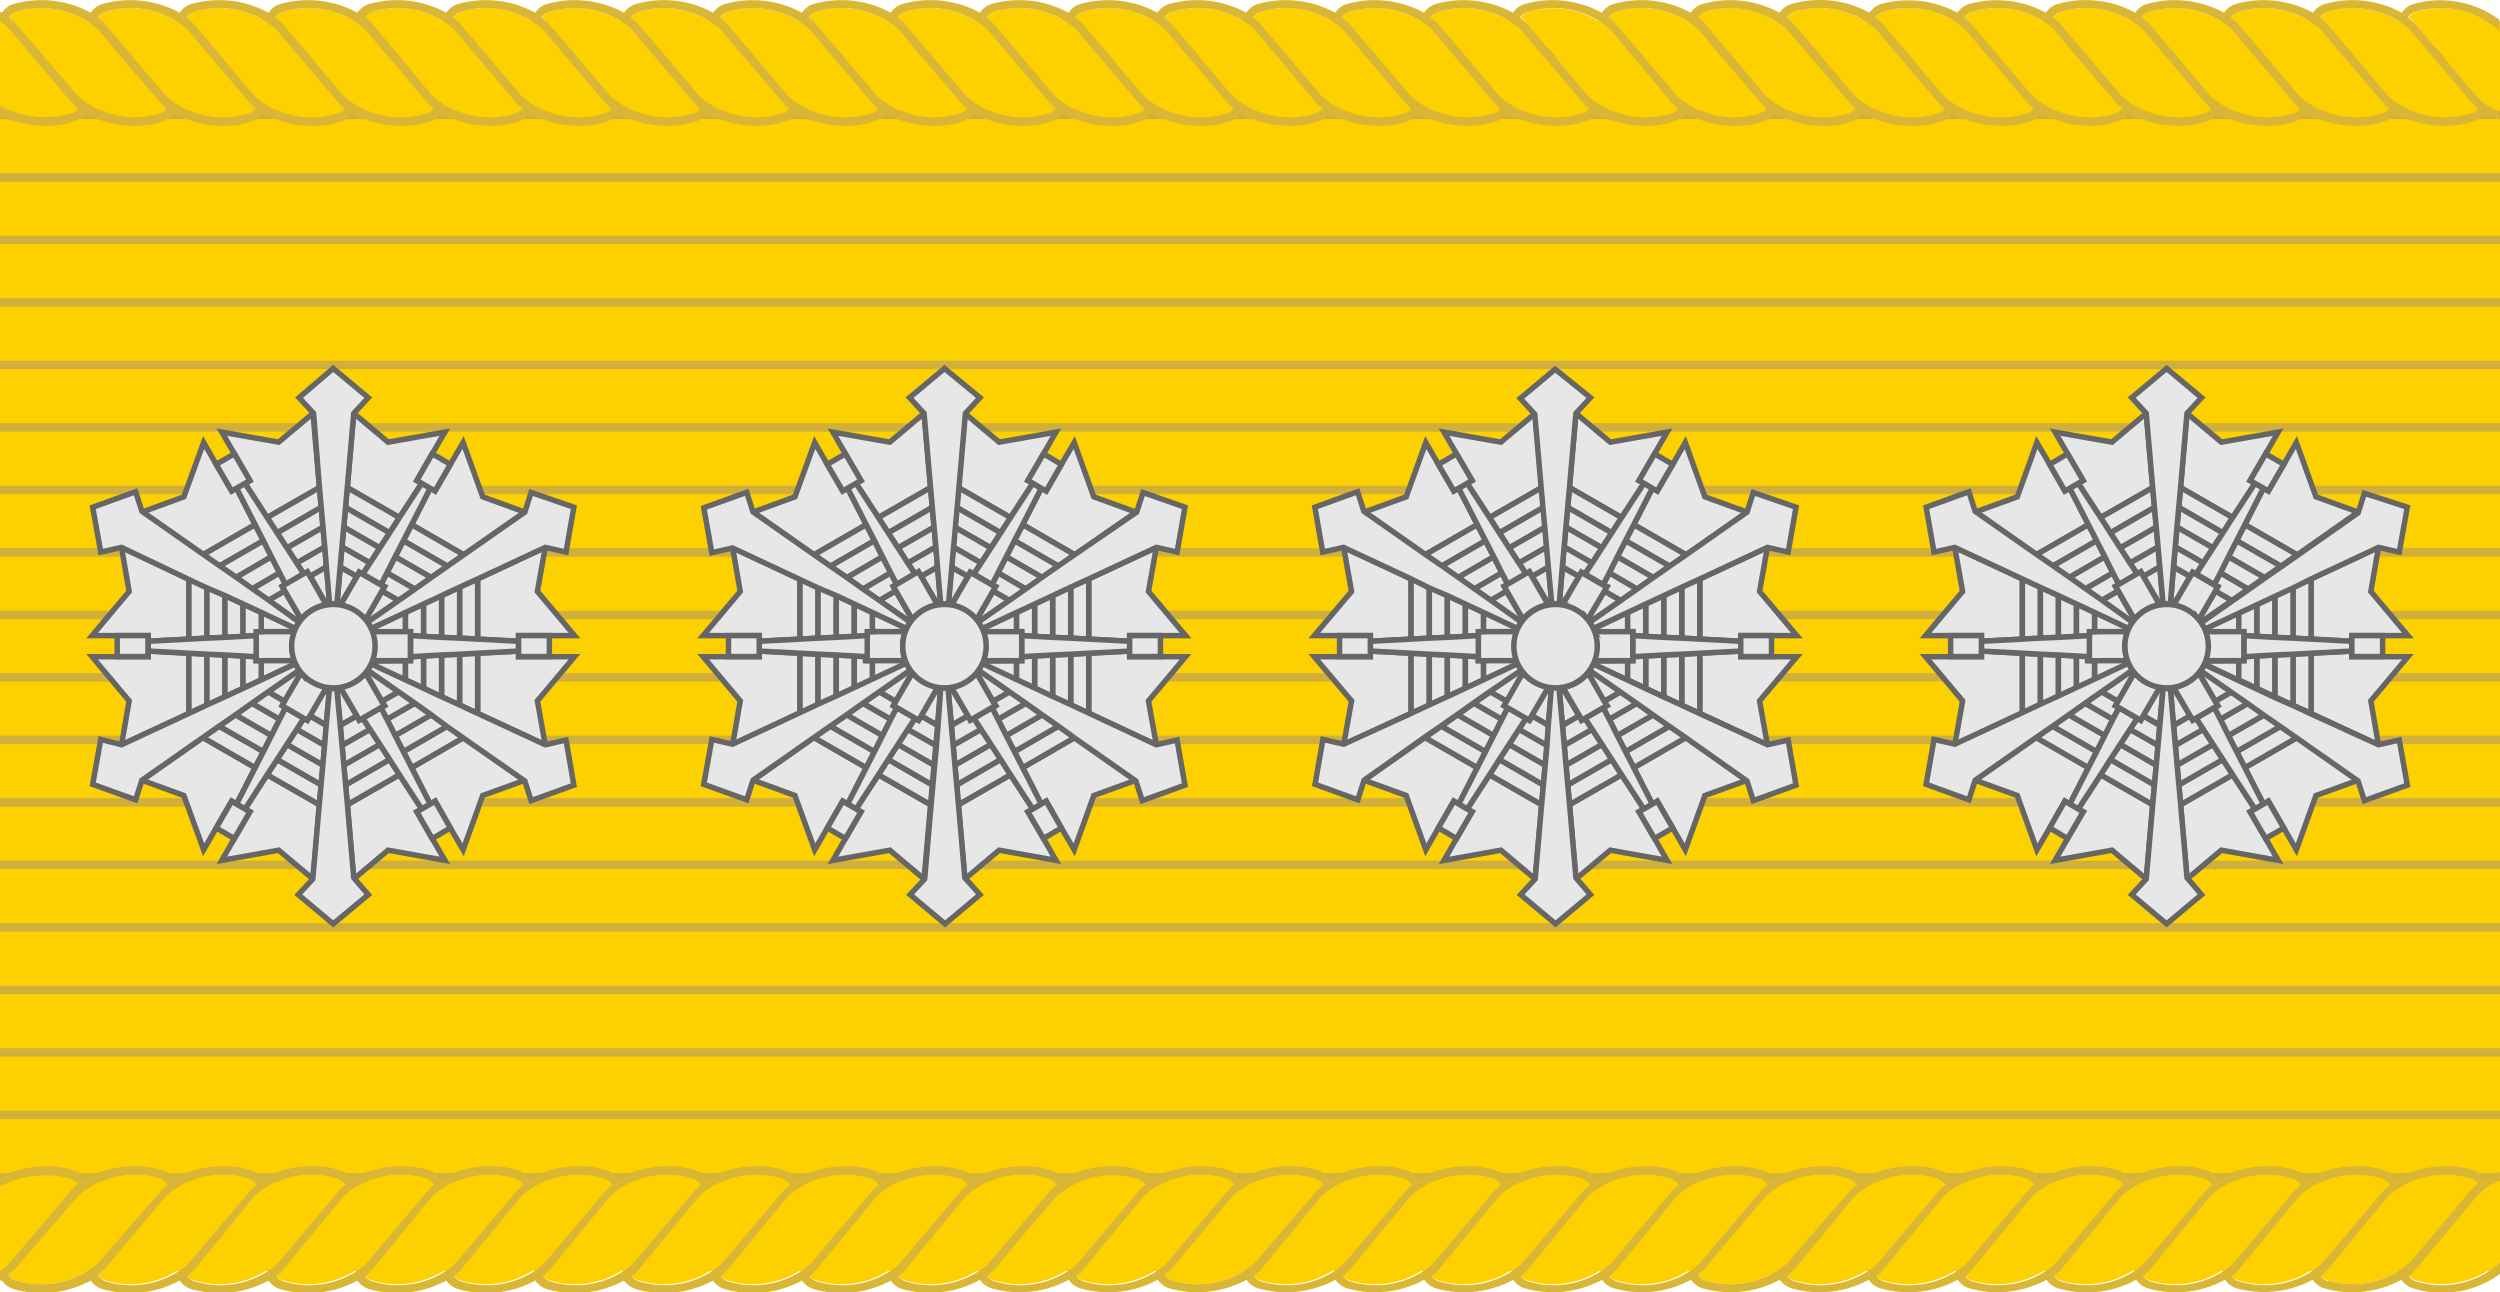 <svg xmlns="http://www.w3.org/2000/svg" viewBox="0 0 127.56 65.94"><defs><style>.a1024e2f-7765-4806-ac7d-e7bf11cf269c{fill:#fdd000;}.f5375978-483a-474c-abf4-360b46c50a35{fill:none;stroke:#d1af3b;stroke-width:0.43px;}.a95960cd-42ac-45be-8aaa-5908d0152324,.f5375978-483a-474c-abf4-360b46c50a35{stroke-miterlimit:10;}.a279f42e-7ac7-45f3-9584-cb454dd9ee27{fill:#dab636;}.a95960cd-42ac-45be-8aaa-5908d0152324{fill:#e7e7e7;stroke:#666;stroke-width:0.28px;}</style></defs><g id="b83e85b2-0a5a-4ad9-9fe6-1adf49e5866a" data-name="图层 2"><g id="a88cee7b-6e16-4317-a90f-b9e4d995c968" data-name="消防总监"><g id="ff1ac8b4-0561-4212-a81d-8e80e1a92ba1" data-name="总监"><rect class="a1024e2f-7765-4806-ac7d-e7bf11cf269c" y="1.08" width="127.56" height="63.78"/><line class="f5375978-483a-474c-abf4-360b46c50a35" y1="12.24" x2="127.56" y2="12.24"/><line class="f5375978-483a-474c-abf4-360b46c50a35" y1="9.05" x2="127.56" y2="9.05"/><line class="f5375978-483a-474c-abf4-360b46c50a35" y1="5.86" x2="127.56" y2="5.86"/><line class="f5375978-483a-474c-abf4-360b46c50a35" y1="2.67" x2="127.56" y2="2.67"/><line class="f5375978-483a-474c-abf4-360b46c50a35" y1="21.81" x2="127.56" y2="21.81"/><line class="f5375978-483a-474c-abf4-360b46c50a35" y1="25" x2="127.56" y2="25"/><line class="f5375978-483a-474c-abf4-360b46c50a35" y1="28.19" x2="127.56" y2="28.19"/><line class="f5375978-483a-474c-abf4-360b46c50a35" y1="31.38" x2="127.56" y2="31.38"/><line class="f5375978-483a-474c-abf4-360b46c50a35" y1="34.56" x2="127.56" y2="34.56"/><line class="f5375978-483a-474c-abf4-360b46c50a35" y1="15.43" x2="127.56" y2="15.43"/><line class="f5375978-483a-474c-abf4-360b46c50a35" y1="18.62" x2="127.56" y2="18.62"/><line class="f5375978-483a-474c-abf4-360b46c50a35" y1="37.75" x2="127.56" y2="37.75"/><line class="f5375978-483a-474c-abf4-360b46c50a35" y1="40.94" x2="127.56" y2="40.94"/><line class="f5375978-483a-474c-abf4-360b46c50a35" y1="44.13" x2="127.56" y2="44.13"/><line class="f5375978-483a-474c-abf4-360b46c50a35" y1="47.32" x2="127.56" y2="47.32"/><line class="f5375978-483a-474c-abf4-360b46c50a35" y1="50.51" x2="127.56" y2="50.51"/><line class="f5375978-483a-474c-abf4-360b46c50a35" y1="53.7" x2="127.56" y2="53.7"/><line class="f5375978-483a-474c-abf4-360b46c50a35" y1="56.89" x2="127.56" y2="56.89"/><line class="f5375978-483a-474c-abf4-360b46c50a35" y1="60.08" x2="127.56" y2="60.08"/></g><g id="a3a69a9d-353e-45d4-bc76-4b3087d8b1e2" data-name="上下"><g id="a15a3124-0183-44cd-bc61-a1fc2584d489" data-name="刺绣纹-完成上"><path class="a1024e2f-7765-4806-ac7d-e7bf11cf269c" d="M36.76,1.49A4.42,4.42,0,0,0,32.6.6a.73.73,0,0,0-.41.28,2.88,2.88,0,0,1,.36.33L35.7,4.92a4.42,4.42,0,0,0,4.16.89.75.75,0,0,0,.41-.27,3.89,3.89,0,0,1-.36-.34Z"/><path class="a1024e2f-7765-4806-ac7d-e7bf11cf269c" d="M27.69,1.49A4.42,4.42,0,0,0,23.53.6a.73.73,0,0,0-.41.28,2.88,2.88,0,0,1,.36.33l3.15,3.71a4.42,4.42,0,0,0,4.16.89.75.75,0,0,0,.41-.27,2.94,2.94,0,0,1-.36-.34Z"/><path class="a1024e2f-7765-4806-ac7d-e7bf11cf269c" d="M32.23,1.49A4.42,4.42,0,0,0,28.07.6a.73.73,0,0,0-.41.28,3.81,3.81,0,0,1,.36.33l3.14,3.71a4.42,4.42,0,0,0,4.16.89.68.68,0,0,0,.41-.27,2.83,2.83,0,0,1-.35-.34S33.05,2.46,32.23,1.49Z"/><path class="a1024e2f-7765-4806-ac7d-e7bf11cf269c" d="M50.37,1.49A4.42,4.42,0,0,0,46.21.6a.73.73,0,0,0-.41.28,2.88,2.88,0,0,1,.36.33l3.15,3.71a4.42,4.42,0,0,0,4.16.89.68.68,0,0,0,.4-.27,2.83,2.83,0,0,1-.35-.34Z"/><path class="a1024e2f-7765-4806-ac7d-e7bf11cf269c" d="M54.91,1.49A4.43,4.43,0,0,0,50.74.6a.69.69,0,0,0-.4.28c.12.11.25.21.36.33.81,1,3.14,3.71,3.14,3.71A4.42,4.42,0,0,0,58,5.81a.71.71,0,0,0,.41-.27,3.89,3.89,0,0,1-.36-.34S55.72,2.46,54.91,1.49Z"/><path class="a1024e2f-7765-4806-ac7d-e7bf11cf269c" d="M45.84,1.49A4.44,4.44,0,0,0,41.67.6a.69.69,0,0,0-.4.28,3.68,3.68,0,0,1,.35.33l3.15,3.71a4.42,4.42,0,0,0,4.16.89.71.71,0,0,0,.41-.27A3.89,3.89,0,0,1,49,5.2S46.65,2.46,45.84,1.49Z"/><path class="a1024e2f-7765-4806-ac7d-e7bf11cf269c" d="M41.3,1.49A4.42,4.42,0,0,0,37.14.6a.73.73,0,0,0-.41.28,3.81,3.81,0,0,1,.36.33l3.14,3.71a4.44,4.44,0,0,0,4.17.89.68.68,0,0,0,.4-.27,2.83,2.83,0,0,1-.35-.34Z"/><path class="a1024e2f-7765-4806-ac7d-e7bf11cf269c" d="M3.58,5.81A.68.68,0,0,0,4,5.54a2.83,2.83,0,0,1-.35-.34L.48,1.49A2.12,2.12,0,0,0,0,1.08V5.39A4.77,4.77,0,0,0,3.58,5.81Z"/><path class="a1024e2f-7765-4806-ac7d-e7bf11cf269c" d="M123.31.6a.73.73,0,0,0-.41.28,2.88,2.88,0,0,1,.36.33l3.15,3.71a2.74,2.74,0,0,0,1.15.75V1.59l-.09-.1A4.42,4.42,0,0,0,123.31.6Z"/><path class="a1024e2f-7765-4806-ac7d-e7bf11cf269c" d="M23.16,1.49A4.42,4.42,0,0,0,19,.6a.73.73,0,0,0-.41.28,3.81,3.81,0,0,1,.36.33l3.14,3.71a4.42,4.42,0,0,0,4.16.89.68.68,0,0,0,.41-.27,3.89,3.89,0,0,1-.36-.34Z"/><path class="a1024e2f-7765-4806-ac7d-e7bf11cf269c" d="M59.44,1.49A4.42,4.42,0,0,0,55.28.6a.73.73,0,0,0-.41.28,2.88,2.88,0,0,1,.36.33l3.15,3.71a4.42,4.42,0,0,0,4.16.89.68.68,0,0,0,.4-.27,2.83,2.83,0,0,1-.35-.34Z"/><path class="a1024e2f-7765-4806-ac7d-e7bf11cf269c" d="M5,1.49A4.43,4.43,0,0,0,.85.6a.69.69,0,0,0-.4.28c.12.11.25.21.36.33C1.62,2.18,4,4.92,4,4.92a4.42,4.42,0,0,0,4.16.89.68.68,0,0,0,.41-.27,3.89,3.89,0,0,1-.36-.34S5.83,2.46,5,1.49Z"/><path class="a1024e2f-7765-4806-ac7d-e7bf11cf269c" d="M18.62,1.49A4.42,4.42,0,0,0,14.46.6a.73.73,0,0,0-.41.28,2.88,2.88,0,0,1,.36.33l3.15,3.71a4.42,4.42,0,0,0,4.16.89.68.68,0,0,0,.4-.27,3.76,3.76,0,0,1-.35-.34Z"/><path class="a1024e2f-7765-4806-ac7d-e7bf11cf269c" d="M14.09,1.49A4.42,4.42,0,0,0,9.93.6a.73.73,0,0,0-.41.28,3.81,3.81,0,0,1,.36.33L13,4.92a4.42,4.42,0,0,0,4.16.89.68.68,0,0,0,.41-.27,3.89,3.89,0,0,1-.36-.34Z"/><path class="a1024e2f-7765-4806-ac7d-e7bf11cf269c" d="M9.55,1.49A4.42,4.42,0,0,0,5.39.6.73.73,0,0,0,5,.88a2.88,2.88,0,0,1,.36.33L8.49,4.92a4.42,4.42,0,0,0,4.16.89.68.68,0,0,0,.4-.27,2.83,2.83,0,0,1-.35-.34Z"/><path class="a1024e2f-7765-4806-ac7d-e7bf11cf269c" d="M113.87,1.49A4.42,4.42,0,0,0,109.71.6a.73.73,0,0,0-.41.28,3.81,3.81,0,0,1,.36.33l3.14,3.71a4.42,4.42,0,0,0,4.16.89.68.68,0,0,0,.41-.27A3.89,3.89,0,0,1,117,5.2Z"/><path class="a1024e2f-7765-4806-ac7d-e7bf11cf269c" d="M109.33,1.49A4.42,4.42,0,0,0,105.17.6a.73.73,0,0,0-.41.28,2.88,2.88,0,0,1,.36.33l3.15,3.71a4.42,4.42,0,0,0,4.16.89.68.68,0,0,0,.4-.27,2.83,2.83,0,0,1-.35-.34Z"/><path class="a1024e2f-7765-4806-ac7d-e7bf11cf269c" d="M104.8,1.49A4.43,4.43,0,0,0,100.63.6a.69.69,0,0,0-.4.28,3.68,3.68,0,0,1,.35.33l3.15,3.71a4.42,4.42,0,0,0,4.16.89.71.71,0,0,0,.41-.27,3.89,3.89,0,0,1-.36-.34S105.61,2.46,104.8,1.49Z"/><path class="a1024e2f-7765-4806-ac7d-e7bf11cf269c" d="M100.26,1.49A4.42,4.42,0,0,0,96.1.6a.73.73,0,0,0-.41.28,2.88,2.88,0,0,1,.36.33L99.2,4.92a4.42,4.42,0,0,0,4.16.89.68.68,0,0,0,.4-.27,2.83,2.83,0,0,1-.35-.34Z"/><path class="a1024e2f-7765-4806-ac7d-e7bf11cf269c" d="M118.78.6a.73.73,0,0,0-.41.28,3.81,3.81,0,0,1,.36.33l3.14,3.71a4.42,4.42,0,0,0,4.16.89.68.68,0,0,0,.41-.27,3.89,3.89,0,0,1-.36-.34l-3.14-3.71A4.42,4.42,0,0,0,118.78.6Z"/><path class="a1024e2f-7765-4806-ac7d-e7bf11cf269c" d="M118.4,1.49A4.42,4.42,0,0,0,114.24.6a.73.73,0,0,0-.41.28,2.88,2.88,0,0,1,.36.33l3.15,3.71a4.42,4.42,0,0,0,4.16.89.68.68,0,0,0,.4-.27,2.83,2.83,0,0,1-.35-.34Z"/><path class="a1024e2f-7765-4806-ac7d-e7bf11cf269c" d="M77.58,1.49A4.42,4.42,0,0,0,73.42.6.73.73,0,0,0,73,.88a2.88,2.88,0,0,1,.36.33l3.15,3.71a4.42,4.42,0,0,0,4.16.89.75.75,0,0,0,.41-.27,2.94,2.94,0,0,1-.36-.34Z"/><path class="a1024e2f-7765-4806-ac7d-e7bf11cf269c" d="M73.05,1.49A4.42,4.42,0,0,0,68.89.6a.73.73,0,0,0-.41.28,3.81,3.81,0,0,1,.36.33L72,4.92a4.42,4.42,0,0,0,4.16.89.68.68,0,0,0,.41-.27,3.89,3.89,0,0,1-.36-.34Z"/><path class="a1024e2f-7765-4806-ac7d-e7bf11cf269c" d="M95.73,1.49A4.44,4.44,0,0,0,91.56.6a.69.69,0,0,0-.4.28,3.68,3.68,0,0,1,.35.33l3.15,3.71a4.42,4.42,0,0,0,4.16.89.71.71,0,0,0,.41-.27,3.89,3.89,0,0,1-.36-.34S96.54,2.46,95.73,1.49Z"/><path class="a1024e2f-7765-4806-ac7d-e7bf11cf269c" d="M64,1.49A4.42,4.42,0,0,0,59.82.6a.73.73,0,0,0-.41.28,3.81,3.81,0,0,1,.36.33l3.14,3.71a4.42,4.42,0,0,0,4.16.89.68.68,0,0,0,.41-.27,3.89,3.89,0,0,1-.36-.34Z"/><path class="a1024e2f-7765-4806-ac7d-e7bf11cf269c" d="M68.51,1.49A4.42,4.42,0,0,0,64.35.6a.73.73,0,0,0-.41.28,2.88,2.88,0,0,1,.36.33l3.15,3.71a4.42,4.42,0,0,0,4.16.89.68.68,0,0,0,.4-.27,3.76,3.76,0,0,1-.35-.34Z"/><path class="a1024e2f-7765-4806-ac7d-e7bf11cf269c" d="M82.12,1.49A4.42,4.42,0,0,0,78,.6a.73.73,0,0,0-.41.28,3.81,3.81,0,0,1,.36.33l3.14,3.71a4.42,4.42,0,0,0,4.16.89.68.68,0,0,0,.41-.27,3.89,3.89,0,0,1-.36-.34Z"/><path class="a1024e2f-7765-4806-ac7d-e7bf11cf269c" d="M91.19,1.49A4.42,4.42,0,0,0,87,.6a.73.73,0,0,0-.41.28,3.81,3.81,0,0,1,.36.33l3.14,3.71a4.44,4.44,0,0,0,4.17.89.68.68,0,0,0,.4-.27,2.83,2.83,0,0,1-.35-.34Z"/><path class="a1024e2f-7765-4806-ac7d-e7bf11cf269c" d="M86.65,1.49A4.42,4.42,0,0,0,82.49.6a.73.73,0,0,0-.41.28,2.88,2.88,0,0,1,.36.33l3.15,3.71a4.42,4.42,0,0,0,4.16.89.75.75,0,0,0,.41-.27,3.89,3.89,0,0,1-.36-.34Z"/><path class="a279f42e-7ac7-45f3-9584-cb454dd9ee27" d="M123.16.2a1.07,1.07,0,0,0-.61.45A5.24,5.24,0,0,0,118.63.2a1.07,1.07,0,0,0-.61.45A5.27,5.27,0,0,0,114.09.2a1.07,1.07,0,0,0-.61.45A5.24,5.24,0,0,0,109.56.2a1.07,1.07,0,0,0-.61.45A5.27,5.27,0,0,0,105,.2a1.07,1.07,0,0,0-.61.45A5.24,5.24,0,0,0,100.49.2a1.07,1.07,0,0,0-.61.45A5.27,5.27,0,0,0,96,.2a1.07,1.07,0,0,0-.61.45A5.25,5.25,0,0,0,91.42.2a1.14,1.14,0,0,0-.62.45A5.24,5.24,0,0,0,86.88.2a1.07,1.07,0,0,0-.61.45A5.25,5.25,0,0,0,82.35.2a1.1,1.1,0,0,0-.62.45A5.24,5.24,0,0,0,77.81.2a1.07,1.07,0,0,0-.61.45A5.27,5.27,0,0,0,73.27.2a1.11,1.11,0,0,0-.61.45A5.24,5.24,0,0,0,68.74.2a1.07,1.07,0,0,0-.61.45A5.27,5.27,0,0,0,64.2.2a1.07,1.07,0,0,0-.61.45A5.24,5.24,0,0,0,59.67.2a1.07,1.07,0,0,0-.61.45A5.27,5.27,0,0,0,55.13.2a1.07,1.07,0,0,0-.61.45A5.24,5.24,0,0,0,50.6.2,1.07,1.07,0,0,0,50,.65,5.27,5.27,0,0,0,46.06.2a1.07,1.07,0,0,0-.61.45A5.25,5.25,0,0,0,41.53.2a1.07,1.07,0,0,0-.61.45A5.27,5.27,0,0,0,37,.2a1.07,1.07,0,0,0-.61.45A5.25,5.25,0,0,0,32.46.2a1.14,1.14,0,0,0-.62.45A5.24,5.24,0,0,0,27.92.2a1.07,1.07,0,0,0-.61.45A5.25,5.25,0,0,0,23.39.2a1.1,1.1,0,0,0-.62.45A5.24,5.24,0,0,0,18.85.2a1.07,1.07,0,0,0-.61.45A5.27,5.27,0,0,0,14.31.2a1.07,1.07,0,0,0-.61.45A5.24,5.24,0,0,0,9.78.2a1.07,1.07,0,0,0-.61.45A5.27,5.27,0,0,0,5.24.2a1.07,1.07,0,0,0-.61.45A5.24,5.24,0,0,0,.71.2,1.07,1.07,0,0,0,.1.65L0,.6v.48a2.12,2.12,0,0,1,.48.41L3.63,5.2A2.83,2.83,0,0,0,4,5.54a.68.68,0,0,1-.4.27A4.77,4.77,0,0,1,0,5.39v.5a5.46,5.46,0,0,0,2.37.53,4,4,0,0,0,1.35-.21,1.06,1.06,0,0,0,.61-.43,5.28,5.28,0,0,0,2.58.64,4,4,0,0,0,1.35-.21,1.14,1.14,0,0,0,.61-.43,5.24,5.24,0,0,0,2.57.64,4,4,0,0,0,1.35-.21,1.06,1.06,0,0,0,.61-.43A5.28,5.28,0,0,0,16,6.42a4,4,0,0,0,1.35-.21,1.14,1.14,0,0,0,.61-.43,5.27,5.27,0,0,0,2.57.64,4.09,4.09,0,0,0,1.36-.21,1.06,1.06,0,0,0,.6-.43,5.28,5.28,0,0,0,2.58.64,4,4,0,0,0,1.35-.21A1.14,1.14,0,0,0,27,5.78a5.28,5.28,0,0,0,2.58.64,4.07,4.07,0,0,0,1.35-.21,1.06,1.06,0,0,0,.6-.43,5.31,5.31,0,0,0,2.58.64,4,4,0,0,0,1.35-.21,1.1,1.1,0,0,0,.61-.43,5.28,5.28,0,0,0,2.58.64A4.07,4.07,0,0,0,40,6.21a1.06,1.06,0,0,0,.6-.43,5.31,5.31,0,0,0,2.58.64,4,4,0,0,0,1.35-.21,1.1,1.1,0,0,0,.61-.43,5.28,5.28,0,0,0,2.58.64,4,4,0,0,0,1.35-.21,1.14,1.14,0,0,0,.61-.43,5.24,5.24,0,0,0,2.57.64,4,4,0,0,0,1.35-.21,1.06,1.06,0,0,0,.61-.43,5.28,5.28,0,0,0,2.58.64,4,4,0,0,0,1.35-.21,1.14,1.14,0,0,0,.61-.43,5.24,5.24,0,0,0,2.57.64,4,4,0,0,0,1.35-.21,1.06,1.06,0,0,0,.61-.43,5.28,5.28,0,0,0,2.58.64,4,4,0,0,0,1.35-.21,1.14,1.14,0,0,0,.61-.43,5.27,5.27,0,0,0,2.57.64,4.09,4.09,0,0,0,1.36-.21,1.06,1.06,0,0,0,.6-.43,5.28,5.28,0,0,0,2.58.64,4,4,0,0,0,1.35-.21,1.14,1.14,0,0,0,.61-.43,5.27,5.27,0,0,0,2.57.64,4.09,4.09,0,0,0,1.36-.21,1.06,1.06,0,0,0,.6-.43A5.31,5.31,0,0,0,84,6.42a4,4,0,0,0,1.35-.21A1.1,1.1,0,0,0,86,5.78a5.28,5.28,0,0,0,2.58.64,4.07,4.07,0,0,0,1.35-.21,1.06,1.06,0,0,0,.6-.43,5.31,5.31,0,0,0,2.58.64,4,4,0,0,0,1.35-.21A1.1,1.1,0,0,0,95,5.78a5.28,5.28,0,0,0,2.58.64A4,4,0,0,0,99,6.21a1.06,1.06,0,0,0,.6-.43,5.31,5.31,0,0,0,2.58.64,4,4,0,0,0,1.35-.21,1.1,1.1,0,0,0,.61-.43,5.28,5.28,0,0,0,2.58.64A4,4,0,0,0,108,6.21a1.14,1.14,0,0,0,.61-.43,5.24,5.24,0,0,0,2.57.64,4,4,0,0,0,1.35-.21,1.06,1.06,0,0,0,.61-.43,5.28,5.28,0,0,0,2.58.64,4,4,0,0,0,1.35-.21,1.14,1.14,0,0,0,.61-.43,5.24,5.24,0,0,0,2.57.64,4.09,4.09,0,0,0,1.36-.21,1.06,1.06,0,0,0,.6-.43,5.28,5.28,0,0,0,2.58.64,4,4,0,0,0,1.35-.21,1.14,1.14,0,0,0,.61-.43,4.49,4.49,0,0,0,.77.34V5.67a2.74,2.74,0,0,1-1.15-.75l-3.15-3.71a2.88,2.88,0,0,0-.36-.33.73.73,0,0,1,.41-.28,4.42,4.42,0,0,1,4.16.89l.09.1V1A5.06,5.06,0,0,0,123.16.2ZM8.11,5.81A4.42,4.42,0,0,1,4,4.92S1.62,2.18.81,1.21C.7,1.09.57,1,.45.88A.69.69,0,0,1,.85.6,4.43,4.43,0,0,1,5,1.49c.81,1,3.14,3.71,3.14,3.71a3.89,3.89,0,0,0,.36.34A.68.68,0,0,1,8.11,5.81Zm4.54,0a4.42,4.42,0,0,1-4.16-.89L5.34,1.21A2.88,2.88,0,0,0,5,.88.73.73,0,0,1,5.39.6a4.42,4.42,0,0,1,4.16.89L12.7,5.2a2.83,2.83,0,0,0,.35.34A.68.68,0,0,1,12.65,5.81Zm4.53,0A4.42,4.42,0,0,1,13,4.92L9.88,1.21A3.81,3.81,0,0,0,9.52.88.73.73,0,0,1,9.93.6a4.42,4.42,0,0,1,4.16.89L17.23,5.2a3.89,3.89,0,0,0,.36.34A.68.68,0,0,1,17.18,5.81Zm4.54,0a4.42,4.42,0,0,1-4.16-.89L14.41,1.21a2.88,2.88,0,0,0-.36-.33A.73.73,0,0,1,14.46.6a4.42,4.42,0,0,1,4.16.89L21.77,5.2a3.76,3.76,0,0,0,.35.34A.68.68,0,0,1,21.72,5.81Zm4.53,0a4.42,4.42,0,0,1-4.16-.89L19,1.21a3.81,3.81,0,0,0-.36-.33A.73.73,0,0,1,19,.6a4.42,4.42,0,0,1,4.16.89L26.3,5.2a3.89,3.89,0,0,0,.36.34A.68.68,0,0,1,26.25,5.81Zm4.54,0a4.42,4.42,0,0,1-4.16-.89L23.48,1.21a2.88,2.88,0,0,0-.36-.33A.73.73,0,0,1,23.53.6a4.42,4.42,0,0,1,4.16.89L30.84,5.2a2.94,2.94,0,0,0,.36.34A.75.75,0,0,1,30.79,5.81Zm4.53,0a4.42,4.42,0,0,1-4.16-.89L28,1.21a3.81,3.81,0,0,0-.36-.33A.73.73,0,0,1,28.07.6a4.42,4.42,0,0,1,4.16.89c.82,1,3.14,3.71,3.15,3.71a2.83,2.83,0,0,0,.35.34A.68.68,0,0,1,35.32,5.81Zm4.54,0a4.42,4.42,0,0,1-4.16-.89L32.55,1.21a2.88,2.88,0,0,0-.36-.33A.73.73,0,0,1,32.6.6a4.42,4.42,0,0,1,4.16.89L39.91,5.2a3.89,3.89,0,0,0,.36.34A.75.75,0,0,1,39.86,5.81Zm4.54,0a4.44,4.44,0,0,1-4.17-.89L37.09,1.21a3.81,3.81,0,0,0-.36-.33A.73.73,0,0,1,37.14.6a4.42,4.42,0,0,1,4.16.89L44.45,5.2a2.83,2.83,0,0,0,.35.34A.68.68,0,0,1,44.4,5.81Zm4.53,0a4.42,4.42,0,0,1-4.16-.89L41.62,1.21a3.68,3.68,0,0,0-.35-.33.69.69,0,0,1,.4-.28,4.44,4.44,0,0,1,4.17.89C46.65,2.46,49,5.2,49,5.2a3.89,3.89,0,0,0,.36.34A.71.71,0,0,1,48.93,5.81Zm4.54,0a4.42,4.42,0,0,1-4.16-.89L46.16,1.21A2.88,2.88,0,0,0,45.8.88.73.73,0,0,1,46.21.6a4.42,4.42,0,0,1,4.16.89L53.52,5.2a2.83,2.83,0,0,0,.35.34A.68.68,0,0,1,53.47,5.81Zm4.53,0a4.42,4.42,0,0,1-4.16-.89S51.51,2.18,50.7,1.21c-.11-.12-.24-.22-.36-.33a.69.69,0,0,1,.4-.28,4.43,4.43,0,0,1,4.17.89c.81,1,3.14,3.71,3.14,3.71a3.89,3.89,0,0,0,.36.34A.71.71,0,0,1,58,5.81Zm4.54,0a4.42,4.42,0,0,1-4.16-.89L55.23,1.21a2.88,2.88,0,0,0-.36-.33A.73.73,0,0,1,55.28.6a4.42,4.42,0,0,1,4.16.89L62.59,5.2a2.83,2.83,0,0,0,.35.34A.68.68,0,0,1,62.54,5.81Zm4.53,0a4.42,4.42,0,0,1-4.16-.89L59.77,1.21a3.81,3.81,0,0,0-.36-.33A.73.73,0,0,1,59.82.6,4.42,4.42,0,0,1,64,1.49L67.12,5.2a3.89,3.89,0,0,0,.36.34A.68.68,0,0,1,67.07,5.81Zm4.54,0a4.42,4.42,0,0,1-4.16-.89L64.3,1.21a2.88,2.88,0,0,0-.36-.33A.73.73,0,0,1,64.35.6a4.42,4.42,0,0,1,4.16.89L71.66,5.2a3.76,3.76,0,0,0,.35.34A.68.68,0,0,1,71.61,5.81Zm4.53,0A4.42,4.42,0,0,1,72,4.92L68.84,1.21a3.81,3.81,0,0,0-.36-.33A.73.73,0,0,1,68.89.6a4.42,4.42,0,0,1,4.16.89L76.19,5.2a3.89,3.89,0,0,0,.36.34A.68.68,0,0,1,76.14,5.81Zm4.54,0a4.42,4.42,0,0,1-4.16-.89L73.37,1.21A2.88,2.88,0,0,0,73,.88.73.73,0,0,1,73.42.6a4.42,4.42,0,0,1,4.16.89L80.73,5.2a2.94,2.94,0,0,0,.36.34A.75.75,0,0,1,80.68,5.81Zm4.53,0a4.42,4.42,0,0,1-4.16-.89L77.91,1.21a3.81,3.81,0,0,0-.36-.33A.73.73,0,0,1,78,.6a4.42,4.42,0,0,1,4.16.89L85.26,5.2a3.89,3.89,0,0,0,.36.34A.68.68,0,0,1,85.21,5.81Zm4.54,0a4.42,4.42,0,0,1-4.16-.89L82.44,1.21a2.88,2.88,0,0,0-.36-.33A.73.73,0,0,1,82.49.6a4.42,4.42,0,0,1,4.16.89L89.8,5.2a3.89,3.89,0,0,0,.36.34A.75.75,0,0,1,89.75,5.81Zm4.54,0a4.44,4.44,0,0,1-4.17-.89L87,1.21a3.81,3.81,0,0,0-.36-.33A.73.73,0,0,1,87,.6a4.42,4.42,0,0,1,4.16.89L94.34,5.2a2.83,2.83,0,0,0,.35.34A.68.68,0,0,1,94.29,5.81Zm4.53,0a4.42,4.42,0,0,1-4.16-.89L91.51,1.21a3.68,3.68,0,0,0-.35-.33.69.69,0,0,1,.4-.28,4.44,4.44,0,0,1,4.17.89c.81,1,3.14,3.71,3.14,3.71a3.89,3.89,0,0,0,.36.34A.71.71,0,0,1,98.82,5.81Zm4.54,0a4.42,4.42,0,0,1-4.16-.89L96.05,1.21a2.88,2.88,0,0,0-.36-.33A.73.73,0,0,1,96.1.6a4.42,4.42,0,0,1,4.16.89l3.15,3.71a2.83,2.83,0,0,0,.35.34A.68.68,0,0,1,103.36,5.81Zm4.53,0a4.42,4.42,0,0,1-4.16-.89l-3.15-3.71a3.68,3.68,0,0,0-.35-.33.69.69,0,0,1,.4-.28,4.43,4.43,0,0,1,4.17.89c.81,1,3.14,3.71,3.14,3.71a3.89,3.89,0,0,0,.36.34A.71.71,0,0,1,107.89,5.81Zm4.54,0a4.42,4.42,0,0,1-4.16-.89l-3.15-3.71a2.88,2.88,0,0,0-.36-.33.73.73,0,0,1,.41-.28,4.42,4.42,0,0,1,4.16.89l3.15,3.71a2.83,2.83,0,0,0,.35.34A.68.68,0,0,1,112.43,5.81Zm4.53,0a4.42,4.42,0,0,1-4.16-.89l-3.14-3.71a3.81,3.81,0,0,0-.36-.33.73.73,0,0,1,.41-.28,4.42,4.42,0,0,1,4.16.89L117,5.2a3.89,3.89,0,0,0,.36.34A.68.68,0,0,1,117,5.81Zm4.54,0a4.42,4.42,0,0,1-4.16-.89l-3.15-3.71a2.88,2.88,0,0,0-.36-.33.73.73,0,0,1,.41-.28,4.42,4.42,0,0,1,4.16.89l3.15,3.71a2.83,2.83,0,0,0,.35.34A.68.68,0,0,1,121.5,5.81Zm1.44-4.32,3.14,3.71a3.89,3.89,0,0,0,.36.34.68.68,0,0,1-.41.27,4.42,4.42,0,0,1-4.16-.89l-3.14-3.71a3.81,3.81,0,0,0-.36-.33.73.73,0,0,1,.41-.28A4.42,4.42,0,0,1,122.94,1.49Z"/></g><g id="ab0cfb84-abb4-4084-a7eb-0600ee58f6f0" data-name="刺绣纹-完成下"><path class="a1024e2f-7765-4806-ac7d-e7bf11cf269c" d="M36.76,64.46a4.44,4.44,0,0,1-4.16.88.73.73,0,0,1-.41-.28,2.28,2.28,0,0,0,.36-.33L35.7,61a4.42,4.42,0,0,1,4.16-.89.81.81,0,0,1,.41.28,2.82,2.82,0,0,0-.36.33S37.58,63.48,36.76,64.46Z"/><path class="a1024e2f-7765-4806-ac7d-e7bf11cf269c" d="M27.69,64.46a4.44,4.44,0,0,1-4.16.88.73.73,0,0,1-.41-.28,2.28,2.28,0,0,0,.36-.33L26.63,61a4.42,4.42,0,0,1,4.16-.89.81.81,0,0,1,.41.28,2.28,2.28,0,0,0-.36.33S28.51,63.48,27.69,64.46Z"/><path class="a1024e2f-7765-4806-ac7d-e7bf11cf269c" d="M32.23,64.46a4.44,4.44,0,0,1-4.16.88.73.73,0,0,1-.41-.28,2.82,2.82,0,0,0,.36-.33L31.16,61a4.42,4.42,0,0,1,4.16-.89.73.73,0,0,1,.41.28,2.2,2.2,0,0,0-.35.33S33.05,63.48,32.23,64.46Z"/><path class="a1024e2f-7765-4806-ac7d-e7bf11cf269c" d="M50.37,64.46a4.44,4.44,0,0,1-4.16.88.73.73,0,0,1-.41-.28,2.28,2.28,0,0,0,.36-.33L49.31,61a4.42,4.42,0,0,1,4.16-.89.73.73,0,0,1,.4.28,2.2,2.2,0,0,0-.35.33S51.19,63.48,50.37,64.46Z"/><path class="a1024e2f-7765-4806-ac7d-e7bf11cf269c" d="M54.91,64.46a4.46,4.46,0,0,1-4.17.88.69.69,0,0,1-.4-.28,3.7,3.7,0,0,0,.36-.33c.81-1,3.14-3.71,3.14-3.71A4.42,4.42,0,0,1,58,60.13a.77.77,0,0,1,.41.28,2.82,2.82,0,0,0-.36.33S55.72,63.48,54.91,64.46Z"/><path class="a1024e2f-7765-4806-ac7d-e7bf11cf269c" d="M45.84,64.46a4.46,4.46,0,0,1-4.17.88.69.69,0,0,1-.4-.28,2.73,2.73,0,0,0,.35-.33L44.77,61a4.42,4.42,0,0,1,4.16-.89.77.77,0,0,1,.41.28,2.82,2.82,0,0,0-.36.33S46.65,63.48,45.84,64.46Z"/><path class="a1024e2f-7765-4806-ac7d-e7bf11cf269c" d="M41.3,64.46a4.44,4.44,0,0,1-4.16.88.73.73,0,0,1-.41-.28,2.82,2.82,0,0,0,.36-.33L40.23,61a4.44,4.44,0,0,1,4.17-.89.73.73,0,0,1,.4.28,2.2,2.2,0,0,0-.35.33S42.12,63.48,41.3,64.46Z"/><path class="a1024e2f-7765-4806-ac7d-e7bf11cf269c" d="M3.58,60.13a.73.73,0,0,1,.4.28,2.2,2.2,0,0,0-.35.33S1.3,63.48.48,64.46a2.37,2.37,0,0,1-.48.4V60.55A4.77,4.77,0,0,1,3.58,60.13Z"/><path class="a1024e2f-7765-4806-ac7d-e7bf11cf269c" d="M123.31,65.34a.73.73,0,0,1-.41-.28,2.28,2.28,0,0,0,.36-.33L126.41,61a2.84,2.84,0,0,1,1.15-.75v4.08l-.09.11A4.44,4.44,0,0,1,123.31,65.34Z"/><path class="a1024e2f-7765-4806-ac7d-e7bf11cf269c" d="M23.16,64.46a4.44,4.44,0,0,1-4.16.88.73.73,0,0,1-.41-.28,2.82,2.82,0,0,0,.36-.33L22.09,61a4.42,4.42,0,0,1,4.16-.89.73.73,0,0,1,.41.28,2.82,2.82,0,0,0-.36.33Z"/><path class="a1024e2f-7765-4806-ac7d-e7bf11cf269c" d="M59.44,64.46a4.44,4.44,0,0,1-4.16.88.73.73,0,0,1-.41-.28,2.28,2.28,0,0,0,.36-.33L58.38,61a4.42,4.42,0,0,1,4.16-.89.73.73,0,0,1,.4.28,2.2,2.2,0,0,0-.35.33S60.26,63.48,59.44,64.46Z"/><path class="a1024e2f-7765-4806-ac7d-e7bf11cf269c" d="M5,64.46a4.46,4.46,0,0,1-4.17.88.69.69,0,0,1-.4-.28,3.7,3.7,0,0,0,.36-.33C1.62,63.76,4,61,4,61a4.42,4.42,0,0,1,4.16-.89.73.73,0,0,1,.41.28,2.82,2.82,0,0,0-.36.33S5.83,63.48,5,64.46Z"/><path class="a1024e2f-7765-4806-ac7d-e7bf11cf269c" d="M18.62,64.46a4.44,4.44,0,0,1-4.16.88.73.73,0,0,1-.41-.28,2.28,2.28,0,0,0,.36-.33L17.56,61a4.42,4.42,0,0,1,4.16-.89.73.73,0,0,1,.4.28,2.73,2.73,0,0,0-.35.33S19.44,63.48,18.62,64.46Z"/><path class="a1024e2f-7765-4806-ac7d-e7bf11cf269c" d="M14.09,64.46a4.44,4.44,0,0,1-4.16.88.73.73,0,0,1-.41-.28,2.82,2.82,0,0,0,.36-.33L13,61a4.42,4.42,0,0,1,4.16-.89.73.73,0,0,1,.41.28,2.82,2.82,0,0,0-.36.33Z"/><path class="a1024e2f-7765-4806-ac7d-e7bf11cf269c" d="M9.55,64.46a4.44,4.44,0,0,1-4.16.88A.73.73,0,0,1,5,65.06a2.28,2.28,0,0,0,.36-.33L8.49,61a4.42,4.42,0,0,1,4.16-.89.73.73,0,0,1,.4.28,2.2,2.2,0,0,0-.35.33S10.37,63.48,9.55,64.46Z"/><path class="a1024e2f-7765-4806-ac7d-e7bf11cf269c" d="M113.87,64.46a4.44,4.44,0,0,1-4.16.88.73.73,0,0,1-.41-.28,2.82,2.82,0,0,0,.36-.33L112.8,61a4.42,4.42,0,0,1,4.16-.89.73.73,0,0,1,.41.28,2.82,2.82,0,0,0-.36.33Z"/><path class="a1024e2f-7765-4806-ac7d-e7bf11cf269c" d="M109.33,64.46a4.44,4.44,0,0,1-4.16.88.73.73,0,0,1-.41-.28,2.28,2.28,0,0,0,.36-.33L108.27,61a4.42,4.42,0,0,1,4.16-.89.73.73,0,0,1,.4.28,2.2,2.2,0,0,0-.35.33S110.15,63.48,109.33,64.46Z"/><path class="a1024e2f-7765-4806-ac7d-e7bf11cf269c" d="M104.8,64.46a4.46,4.46,0,0,1-4.17.88.69.69,0,0,1-.4-.28,2.73,2.73,0,0,0,.35-.33L103.73,61a4.42,4.42,0,0,1,4.16-.89.77.77,0,0,1,.41.28,2.82,2.82,0,0,0-.36.33S105.61,63.48,104.8,64.46Z"/><path class="a1024e2f-7765-4806-ac7d-e7bf11cf269c" d="M100.26,64.46a4.44,4.44,0,0,1-4.16.88.73.73,0,0,1-.41-.28,2.28,2.28,0,0,0,.36-.33L99.2,61a4.42,4.42,0,0,1,4.16-.89.73.73,0,0,1,.4.28,2.2,2.2,0,0,0-.35.33S101.08,63.48,100.26,64.46Z"/><path class="a1024e2f-7765-4806-ac7d-e7bf11cf269c" d="M118.78,65.34a.73.73,0,0,1-.41-.28,2.82,2.82,0,0,0,.36-.33L121.87,61a4.42,4.42,0,0,1,4.16-.89.73.73,0,0,1,.41.28,2.82,2.82,0,0,0-.36.33l-3.14,3.72A4.44,4.44,0,0,1,118.78,65.34Z"/><path class="a1024e2f-7765-4806-ac7d-e7bf11cf269c" d="M118.4,64.46a4.44,4.44,0,0,1-4.16.88.73.73,0,0,1-.41-.28,2.28,2.28,0,0,0,.36-.33L117.34,61a4.42,4.42,0,0,1,4.16-.89.73.73,0,0,1,.4.28,2.2,2.2,0,0,0-.35.33S119.22,63.48,118.4,64.46Z"/><path class="a1024e2f-7765-4806-ac7d-e7bf11cf269c" d="M77.58,64.46a4.44,4.44,0,0,1-4.16.88.73.73,0,0,1-.41-.28,2.28,2.28,0,0,0,.36-.33L76.52,61a4.42,4.42,0,0,1,4.16-.89.81.81,0,0,1,.41.28,2.28,2.28,0,0,0-.36.33S78.4,63.48,77.58,64.46Z"/><path class="a1024e2f-7765-4806-ac7d-e7bf11cf269c" d="M73.05,64.46a4.44,4.44,0,0,1-4.16.88.73.73,0,0,1-.41-.28,2.82,2.82,0,0,0,.36-.33L72,61a4.42,4.42,0,0,1,4.16-.89.73.73,0,0,1,.41.28,2.82,2.82,0,0,0-.36.33Z"/><path class="a1024e2f-7765-4806-ac7d-e7bf11cf269c" d="M95.73,64.46a4.46,4.46,0,0,1-4.17.88.69.69,0,0,1-.4-.28,2.73,2.73,0,0,0,.35-.33L94.66,61a4.42,4.42,0,0,1,4.16-.89.77.77,0,0,1,.41.28,2.82,2.82,0,0,0-.36.33S96.54,63.48,95.73,64.46Z"/><path class="a1024e2f-7765-4806-ac7d-e7bf11cf269c" d="M64,64.46a4.44,4.44,0,0,1-4.16.88.73.73,0,0,1-.41-.28,2.82,2.82,0,0,0,.36-.33L62.91,61a4.42,4.42,0,0,1,4.16-.89.73.73,0,0,1,.41.28,2.82,2.82,0,0,0-.36.33Z"/><path class="a1024e2f-7765-4806-ac7d-e7bf11cf269c" d="M68.51,64.46a4.44,4.44,0,0,1-4.16.88.73.73,0,0,1-.41-.28,2.28,2.28,0,0,0,.36-.33L67.45,61a4.42,4.42,0,0,1,4.16-.89.73.73,0,0,1,.4.28,2.73,2.73,0,0,0-.35.33S69.33,63.48,68.51,64.46Z"/><path class="a1024e2f-7765-4806-ac7d-e7bf11cf269c" d="M82.12,64.46a4.44,4.44,0,0,1-4.16.88.73.73,0,0,1-.41-.28,2.82,2.82,0,0,0,.36-.33L81.05,61a4.42,4.42,0,0,1,4.16-.89.73.73,0,0,1,.41.28,2.82,2.82,0,0,0-.36.33Z"/><path class="a1024e2f-7765-4806-ac7d-e7bf11cf269c" d="M91.19,64.46a4.44,4.44,0,0,1-4.16.88.73.73,0,0,1-.41-.28,2.82,2.82,0,0,0,.36-.33L90.12,61a4.44,4.44,0,0,1,4.17-.89.73.73,0,0,1,.4.28,2.2,2.2,0,0,0-.35.33S92,63.48,91.19,64.46Z"/><path class="a1024e2f-7765-4806-ac7d-e7bf11cf269c" d="M86.65,64.46a4.44,4.44,0,0,1-4.16.88.73.73,0,0,1-.41-.28,2.28,2.28,0,0,0,.36-.33L85.59,61a4.42,4.42,0,0,1,4.16-.89.81.81,0,0,1,.41.28,2.82,2.82,0,0,0-.36.33S87.47,63.48,86.65,64.46Z"/><path class="a279f42e-7ac7-45f3-9584-cb454dd9ee27" d="M127.56,65v-.6l-.09.11a4.44,4.44,0,0,1-4.16.88.73.73,0,0,1-.41-.28,2.28,2.28,0,0,0,.36-.33L126.41,61a2.84,2.84,0,0,1,1.15-.75v-.45a3.85,3.85,0,0,0-.77.35,1.09,1.09,0,0,0-.61-.44,4,4,0,0,0-1.35-.2,5.17,5.17,0,0,0-2.58.64,1,1,0,0,0-.6-.44,4.11,4.11,0,0,0-1.36-.2,5.13,5.13,0,0,0-2.57.64,1.09,1.09,0,0,0-.61-.44,4,4,0,0,0-1.35-.2,5.17,5.17,0,0,0-2.58.64,1,1,0,0,0-.61-.44,4,4,0,0,0-1.35-.2,5.13,5.13,0,0,0-2.57.64,1.09,1.09,0,0,0-.61-.44,4,4,0,0,0-1.35-.2,5.17,5.17,0,0,0-2.58.64,1.06,1.06,0,0,0-.61-.44,4,4,0,0,0-1.35-.2,5.2,5.2,0,0,0-2.58.64,1,1,0,0,0-.6-.44,4,4,0,0,0-1.35-.2,5.17,5.17,0,0,0-2.58.64,1.06,1.06,0,0,0-.61-.44,4,4,0,0,0-1.35-.2,5.2,5.2,0,0,0-2.58.64,1,1,0,0,0-.6-.44,4.09,4.09,0,0,0-1.35-.2,5.17,5.17,0,0,0-2.58.64,1.06,1.06,0,0,0-.61-.44,4,4,0,0,0-1.35-.2,5.2,5.2,0,0,0-2.58.64,1,1,0,0,0-.6-.44,4.11,4.11,0,0,0-1.36-.2,5.16,5.16,0,0,0-2.57.64,1.09,1.09,0,0,0-.61-.44,4,4,0,0,0-1.35-.2,5.17,5.17,0,0,0-2.58.64,1,1,0,0,0-.6-.44,4.11,4.11,0,0,0-1.36-.2,5.16,5.16,0,0,0-2.57.64,1.09,1.09,0,0,0-.61-.44,4,4,0,0,0-1.35-.2,5.17,5.17,0,0,0-2.58.64,1,1,0,0,0-.61-.44,4,4,0,0,0-1.35-.2,5.13,5.13,0,0,0-2.57.64,1.09,1.09,0,0,0-.61-.44,4,4,0,0,0-1.35-.2,5.17,5.17,0,0,0-2.58.64,1,1,0,0,0-.61-.44,4,4,0,0,0-1.35-.2,5.13,5.13,0,0,0-2.57.64,1.09,1.09,0,0,0-.61-.44,4,4,0,0,0-1.35-.2,5.17,5.17,0,0,0-2.58.64,1.06,1.06,0,0,0-.61-.44,4,4,0,0,0-1.35-.2,5.2,5.2,0,0,0-2.58.64,1,1,0,0,0-.6-.44,4.09,4.09,0,0,0-1.35-.2,5.17,5.17,0,0,0-2.58.64,1.06,1.06,0,0,0-.61-.44,4,4,0,0,0-1.35-.2,5.2,5.2,0,0,0-2.58.64,1,1,0,0,0-.6-.44,4.09,4.09,0,0,0-1.35-.2,5.17,5.17,0,0,0-2.58.64,1.09,1.09,0,0,0-.61-.44,4,4,0,0,0-1.35-.2,5.17,5.17,0,0,0-2.58.64,1,1,0,0,0-.6-.44,4.11,4.11,0,0,0-1.36-.2,5.16,5.16,0,0,0-2.57.64,1.09,1.09,0,0,0-.61-.44,4,4,0,0,0-1.35-.2,5.17,5.17,0,0,0-2.58.64,1,1,0,0,0-.61-.44,4,4,0,0,0-1.35-.2,5.13,5.13,0,0,0-2.57.64,1.09,1.09,0,0,0-.61-.44,4,4,0,0,0-1.35-.2,5.17,5.17,0,0,0-2.58.64,1,1,0,0,0-.61-.44,4,4,0,0,0-1.35-.2A5.32,5.32,0,0,0,0,60.06v.49a4.77,4.77,0,0,1,3.58-.42.73.73,0,0,1,.4.28,2.2,2.2,0,0,0-.35.33S1.3,63.48.48,64.46a2.37,2.37,0,0,1-.48.4v.48l.1,0a1.11,1.11,0,0,0,.61.44,5.24,5.24,0,0,0,3.92-.44,1.11,1.11,0,0,0,.61.44,5.26,5.26,0,0,0,3.93-.44,1.11,1.11,0,0,0,.61.44,5.24,5.24,0,0,0,3.92-.44,1.11,1.11,0,0,0,.61.44,5.26,5.26,0,0,0,3.93-.44,1.11,1.11,0,0,0,.61.44,5.24,5.24,0,0,0,3.92-.44,1.14,1.14,0,0,0,.62.44,5.24,5.24,0,0,0,3.92-.44,1.11,1.11,0,0,0,.61.44,5.24,5.24,0,0,0,3.92-.44,1.19,1.19,0,0,0,.62.44,5.24,5.24,0,0,0,3.92-.44,1.11,1.11,0,0,0,.61.44,5.26,5.26,0,0,0,3.93-.44,1.11,1.11,0,0,0,.61.44,5.24,5.24,0,0,0,3.92-.44,1.11,1.11,0,0,0,.61.44A5.26,5.26,0,0,0,50,65.3a1.11,1.11,0,0,0,.61.44,5.24,5.24,0,0,0,3.92-.44,1.11,1.11,0,0,0,.61.44,5.26,5.26,0,0,0,3.93-.44,1.11,1.11,0,0,0,.61.44,5.24,5.24,0,0,0,3.92-.44,1.11,1.11,0,0,0,.61.44,5.26,5.26,0,0,0,3.93-.44,1.11,1.11,0,0,0,.61.44,5.24,5.24,0,0,0,3.92-.44,1.15,1.15,0,0,0,.61.44,5.26,5.26,0,0,0,3.93-.44,1.11,1.11,0,0,0,.61.44,5.24,5.24,0,0,0,3.92-.44,1.14,1.14,0,0,0,.62.44,5.24,5.24,0,0,0,3.92-.44,1.11,1.11,0,0,0,.61.44,5.24,5.24,0,0,0,3.92-.44,1.19,1.19,0,0,0,.62.44,5.24,5.24,0,0,0,3.92-.44,1.11,1.11,0,0,0,.61.44,5.26,5.26,0,0,0,3.93-.44,1.11,1.11,0,0,0,.61.44,5.24,5.24,0,0,0,3.92-.44,1.11,1.11,0,0,0,.61.44A5.26,5.26,0,0,0,109,65.3a1.11,1.11,0,0,0,.61.44,5.24,5.24,0,0,0,3.92-.44,1.11,1.11,0,0,0,.61.44A5.26,5.26,0,0,0,118,65.3a1.11,1.11,0,0,0,.61.44,5.24,5.24,0,0,0,3.92-.44,1.11,1.11,0,0,0,.61.44A5,5,0,0,0,127.56,65Zm-119-4.54a2.82,2.82,0,0,0-.36.33S5.83,63.48,5,64.46a4.46,4.46,0,0,1-4.17.88.69.69,0,0,1-.4-.28,3.7,3.7,0,0,0,.36-.33C1.62,63.76,4,61,4,61a4.42,4.42,0,0,1,4.16-.89A.73.73,0,0,1,8.52,60.41Zm4.53,0a2.2,2.2,0,0,0-.35.33s-2.33,2.74-3.15,3.72a4.44,4.44,0,0,1-4.16.88A.73.73,0,0,1,5,65.06a2.28,2.28,0,0,0,.36-.33L8.49,61a4.42,4.42,0,0,1,4.16-.89A.73.73,0,0,1,13.05,60.41Zm4.54,0a2.82,2.82,0,0,0-.36.33l-3.14,3.72a4.44,4.44,0,0,1-4.16.88.73.73,0,0,1-.41-.28,2.82,2.82,0,0,0,.36-.33L13,61a4.42,4.42,0,0,1,4.16-.89A.73.73,0,0,1,17.59,60.41Zm4.53,0a2.73,2.73,0,0,0-.35.33s-2.33,2.74-3.15,3.72a4.44,4.44,0,0,1-4.16.88.73.73,0,0,1-.41-.28,2.28,2.28,0,0,0,.36-.33L17.56,61a4.42,4.42,0,0,1,4.16-.89A.73.73,0,0,1,22.12,60.41Zm4.54,0a2.82,2.82,0,0,0-.36.33l-3.14,3.72a4.44,4.44,0,0,1-4.16.88.73.73,0,0,1-.41-.28,2.82,2.82,0,0,0,.36-.33L22.09,61a4.42,4.42,0,0,1,4.16-.89A.73.73,0,0,1,26.66,60.41Zm4.54,0a2.28,2.28,0,0,0-.36.33s-2.33,2.74-3.15,3.72a4.44,4.44,0,0,1-4.16.88.73.73,0,0,1-.41-.28,2.28,2.28,0,0,0,.36-.33L26.63,61a4.42,4.42,0,0,1,4.16-.89A.81.81,0,0,1,31.2,60.41Zm4.53,0a2.2,2.2,0,0,0-.35.33s-2.33,2.74-3.15,3.72a4.44,4.44,0,0,1-4.16.88.73.73,0,0,1-.41-.28,2.82,2.82,0,0,0,.36-.33L31.16,61a4.42,4.42,0,0,1,4.16-.89A.73.73,0,0,1,35.73,60.41Zm4.54,0a2.82,2.82,0,0,0-.36.33s-2.33,2.74-3.15,3.72a4.44,4.44,0,0,1-4.16.88.73.73,0,0,1-.41-.28,2.28,2.28,0,0,0,.36-.33L35.7,61a4.42,4.42,0,0,1,4.16-.89A.81.81,0,0,1,40.27,60.41Zm4.53,0a2.2,2.2,0,0,0-.35.33s-2.33,2.74-3.15,3.72a4.44,4.44,0,0,1-4.16.88.73.73,0,0,1-.41-.28,2.82,2.82,0,0,0,.36-.33L40.23,61a4.44,4.44,0,0,1,4.17-.89A.73.73,0,0,1,44.8,60.41Zm4.54,0a2.82,2.82,0,0,0-.36.33s-2.33,2.74-3.14,3.72a4.46,4.46,0,0,1-4.17.88.69.69,0,0,1-.4-.28,2.73,2.73,0,0,0,.35-.33L44.77,61a4.42,4.42,0,0,1,4.16-.89A.77.77,0,0,1,49.34,60.41Zm4.53,0a2.2,2.2,0,0,0-.35.33s-2.33,2.74-3.15,3.72a4.44,4.44,0,0,1-4.16.88.73.73,0,0,1-.41-.28,2.28,2.28,0,0,0,.36-.33L49.31,61a4.42,4.42,0,0,1,4.16-.89A.73.73,0,0,1,53.87,60.41Zm4.54,0a2.82,2.82,0,0,0-.36.33s-2.33,2.74-3.14,3.72a4.46,4.46,0,0,1-4.17.88.69.69,0,0,1-.4-.28,3.7,3.7,0,0,0,.36-.33c.81-1,3.14-3.71,3.14-3.71A4.42,4.42,0,0,1,58,60.13.77.77,0,0,1,58.41,60.41Zm4.53,0a2.2,2.2,0,0,0-.35.33s-2.33,2.74-3.15,3.72a4.44,4.44,0,0,1-4.16.88.73.73,0,0,1-.41-.28,2.28,2.28,0,0,0,.36-.33L58.38,61a4.42,4.42,0,0,1,4.16-.89A.73.73,0,0,1,62.94,60.41Zm4.54,0a2.82,2.82,0,0,0-.36.33L64,64.46a4.44,4.44,0,0,1-4.16.88.73.73,0,0,1-.41-.28,2.82,2.82,0,0,0,.36-.33L62.91,61a4.42,4.42,0,0,1,4.16-.89A.73.73,0,0,1,67.48,60.41Zm4.53,0a2.73,2.73,0,0,0-.35.33s-2.33,2.74-3.15,3.72a4.44,4.44,0,0,1-4.16.88.73.73,0,0,1-.41-.28,2.28,2.28,0,0,0,.36-.33L67.45,61a4.42,4.42,0,0,1,4.16-.89A.73.73,0,0,1,72,60.41Zm4.54,0a2.82,2.82,0,0,0-.36.33l-3.14,3.72a4.44,4.44,0,0,1-4.16.88.73.73,0,0,1-.41-.28,2.82,2.82,0,0,0,.36-.33L72,61a4.42,4.42,0,0,1,4.16-.89A.73.73,0,0,1,76.55,60.41Zm4.54,0a2.28,2.28,0,0,0-.36.33s-2.33,2.74-3.15,3.72a4.44,4.44,0,0,1-4.16.88.73.73,0,0,1-.41-.28,2.28,2.28,0,0,0,.36-.33L76.52,61a4.42,4.42,0,0,1,4.16-.89A.81.81,0,0,1,81.09,60.41Zm4.53,0a2.82,2.82,0,0,0-.36.33l-3.14,3.72a4.44,4.44,0,0,1-4.16.88.73.73,0,0,1-.41-.28,2.82,2.82,0,0,0,.36-.33L81.05,61a4.42,4.42,0,0,1,4.16-.89A.73.73,0,0,1,85.62,60.41Zm4.54,0a2.82,2.82,0,0,0-.36.33s-2.33,2.74-3.15,3.72a4.44,4.44,0,0,1-4.16.88.73.73,0,0,1-.41-.28,2.28,2.28,0,0,0,.36-.33L85.59,61a4.42,4.42,0,0,1,4.16-.89A.81.81,0,0,1,90.16,60.41Zm4.53,0a2.2,2.2,0,0,0-.35.33S92,63.48,91.19,64.46a4.44,4.44,0,0,1-4.16.88.73.73,0,0,1-.41-.28,2.82,2.82,0,0,0,.36-.33L90.12,61a4.44,4.44,0,0,1,4.17-.89A.73.73,0,0,1,94.69,60.41Zm4.54,0a2.82,2.82,0,0,0-.36.33s-2.33,2.74-3.14,3.72a4.46,4.46,0,0,1-4.17.88.69.69,0,0,1-.4-.28,2.73,2.73,0,0,0,.35-.33L94.66,61a4.42,4.42,0,0,1,4.16-.89A.77.77,0,0,1,99.23,60.41Zm4.53,0a2.2,2.2,0,0,0-.35.33s-2.33,2.74-3.15,3.72a4.44,4.44,0,0,1-4.16.88.73.73,0,0,1-.41-.28,2.28,2.28,0,0,0,.36-.33L99.2,61a4.42,4.42,0,0,1,4.16-.89A.73.73,0,0,1,103.76,60.41Zm4.54,0a2.82,2.82,0,0,0-.36.33s-2.33,2.74-3.14,3.72a4.46,4.46,0,0,1-4.17.88.69.69,0,0,1-.4-.28,2.73,2.73,0,0,0,.35-.33L103.73,61a4.42,4.42,0,0,1,4.16-.89A.77.77,0,0,1,108.3,60.41Zm4.53,0a2.2,2.2,0,0,0-.35.33s-2.33,2.74-3.15,3.72a4.44,4.44,0,0,1-4.16.88.73.73,0,0,1-.41-.28,2.28,2.28,0,0,0,.36-.33L108.27,61a4.42,4.42,0,0,1,4.16-.89A.73.73,0,0,1,112.83,60.41Zm4.54,0a2.82,2.82,0,0,0-.36.33l-3.14,3.72a4.44,4.44,0,0,1-4.16.88.73.73,0,0,1-.41-.28,2.82,2.82,0,0,0,.36-.33L112.8,61a4.42,4.42,0,0,1,4.16-.89A.73.73,0,0,1,117.37,60.41Zm4.53,0a2.2,2.2,0,0,0-.35.33s-2.33,2.74-3.15,3.72a4.44,4.44,0,0,1-4.16.88.73.73,0,0,1-.41-.28,2.28,2.28,0,0,0,.36-.33L117.34,61a4.42,4.42,0,0,1,4.16-.89A.73.73,0,0,1,121.9,60.41Zm-3.12,4.93a.73.73,0,0,1-.41-.28,2.82,2.82,0,0,0,.36-.33L121.87,61a4.42,4.42,0,0,1,4.16-.89.73.73,0,0,1,.41.28,2.82,2.82,0,0,0-.36.33l-3.14,3.72A4.44,4.44,0,0,1,118.78,65.34Z"/></g></g><g id="fda5dfba-e6d4-4e36-8520-feea246a6c9c" data-name="4星"><g id="f9b0c14d-0fb1-479d-824d-876abeb0bea0" data-name="消防章_复制 1"><polygon class="a95960cd-42ac-45be-8aaa-5908d0152324" points="22.05 23.16 21.27 24.52 21.52 24.66 20.38 26.41 17.72 24.88 18.05 21.09 19.8 22.56 22.7 22.05 22.05 23.16"/><path class="a95960cd-42ac-45be-8aaa-5908d0152324" d="M18.21,29.41l-.85,1.46h0l-.17,0,.17-1.93Z"/><path class="a95960cd-42ac-45be-8aaa-5908d0152324" d="M20.34,30.64l-1.59,1.11a1.47,1.47,0,0,0-.1-.13l.84-1.47Z"/><polygon class="a95960cd-42ac-45be-8aaa-5908d0152324" points="23.66 28.31 21 26.77 21.95 24.91 22.2 25.05 22.98 23.69 23.63 22.58 24.63 25.35 26.78 26.13 23.66 28.31"/><polygon class="a95960cd-42ac-45be-8aaa-5908d0152324" points="20.38 26.41 19.88 27.19 17.63 25.89 17.72 24.88 20.38 26.41"/><polygon class="a95960cd-42ac-45be-8aaa-5908d0152324" points="23.66 28.31 22.83 28.89 20.58 27.59 21 26.77 23.66 28.31"/><polygon class="a95960cd-42ac-45be-8aaa-5908d0152324" points="19.88 27.19 19.38 27.96 17.54 26.9 17.54 26.9 17.63 25.89 19.88 27.19"/><polygon class="a95960cd-42ac-45be-8aaa-5908d0152324" points="22.83 28.89 22 29.47 20.16 28.41 20.58 27.59 22.83 28.89"/><polygon class="a95960cd-42ac-45be-8aaa-5908d0152324" points="19.38 27.96 18.88 28.73 17.45 27.91 17.54 26.9 19.38 27.96"/><polygon class="a95960cd-42ac-45be-8aaa-5908d0152324" points="22 29.47 21.17 30.06 19.74 29.23 20.16 28.41 22 29.47"/><polygon class="a95960cd-42ac-45be-8aaa-5908d0152324" points="18.88 28.73 18.51 29.29 18.33 29.19 18.21 29.41 17.36 28.92 17.45 27.91 18.88 28.73"/><polygon class="a95960cd-42ac-45be-8aaa-5908d0152324" points="21.17 30.06 20.34 30.64 19.49 30.15 19.62 29.93 19.44 29.83 19.74 29.23 21.17 30.06"/><path class="a95960cd-42ac-45be-8aaa-5908d0152324" d="M20.69,31.25v1H19a.77.77,0,0,0-.07-.16Z"/><path class="a95960cd-42ac-45be-8aaa-5908d0152324" d="M20.69,33.71v1l-1.76-.82a.77.77,0,0,0,.07-.16Z"/><polygon class="a95960cd-42ac-45be-8aaa-5908d0152324" points="27.42 35.76 27.82 38.01 24.37 36.4 24.37 33.33 26.46 33.22 26.46 33.51 29.31 33.51 27.42 35.76"/><polygon class="a95960cd-42ac-45be-8aaa-5908d0152324" points="29.31 32.43 26.46 32.43 26.46 32.72 24.37 32.61 24.37 29.54 27.82 27.93 27.42 30.18 29.31 32.43"/><polygon class="a95960cd-42ac-45be-8aaa-5908d0152324" points="24.37 29.54 24.37 32.61 23.45 32.56 23.45 29.96 24.37 29.54"/><polygon class="a95960cd-42ac-45be-8aaa-5908d0152324" points="24.37 33.33 24.37 36.4 23.45 35.98 23.45 33.38 24.37 33.33"/><polygon class="a95960cd-42ac-45be-8aaa-5908d0152324" points="23.45 29.96 23.45 32.56 22.53 32.52 22.53 30.39 23.45 29.96"/><polygon class="a95960cd-42ac-45be-8aaa-5908d0152324" points="23.45 33.38 23.45 35.98 22.53 35.55 22.53 33.42 23.45 33.38"/><polygon class="a95960cd-42ac-45be-8aaa-5908d0152324" points="22.53 30.39 22.53 32.52 21.61 32.47 21.61 30.82 22.53 30.39"/><polygon class="a95960cd-42ac-45be-8aaa-5908d0152324" points="22.53 33.42 22.53 35.55 21.61 35.12 21.61 33.47 22.53 33.42"/><polygon class="a95960cd-42ac-45be-8aaa-5908d0152324" points="21.61 30.82 21.61 32.47 20.95 32.43 20.95 32.23 20.69 32.23 20.69 31.25 21.61 30.82"/><polygon class="a95960cd-42ac-45be-8aaa-5908d0152324" points="21.61 33.47 21.61 35.12 20.69 34.69 20.69 33.71 20.95 33.71 20.95 33.51 21.61 33.47"/><path class="a95960cd-42ac-45be-8aaa-5908d0152324" d="M20.34,35.3l-.85.49-.84-1.47a1.47,1.47,0,0,0,.1-.13Z"/><polygon class="a95960cd-42ac-45be-8aaa-5908d0152324" points="26.78 39.81 24.63 40.59 23.63 43.36 22.98 42.25 22.2 40.88 21.95 41.03 21 39.17 23.66 37.63 26.78 39.81"/><path class="a95960cd-42ac-45be-8aaa-5908d0152324" d="M18.21,36.53l-.85.49-.17-1.93.17,0Z"/><polygon class="a95960cd-42ac-45be-8aaa-5908d0152324" points="22.7 43.9 19.8 43.38 18.05 44.85 17.72 41.06 20.38 39.53 21.52 41.28 21.27 41.42 22.05 42.78 22.7 43.9"/><polygon class="a95960cd-42ac-45be-8aaa-5908d0152324" points="23.66 37.63 21 39.17 20.58 38.35 22.83 37.05 23.66 37.63"/><polygon class="a95960cd-42ac-45be-8aaa-5908d0152324" points="20.38 39.53 17.72 41.06 17.63 40.05 19.88 38.75 20.38 39.53"/><polygon class="a95960cd-42ac-45be-8aaa-5908d0152324" points="22.83 37.05 20.58 38.35 20.16 37.53 22 36.47 22.83 37.05"/><polygon class="a95960cd-42ac-45be-8aaa-5908d0152324" points="19.88 38.75 17.63 40.05 17.54 39.04 19.38 37.98 19.88 38.75"/><polygon class="a95960cd-42ac-45be-8aaa-5908d0152324" points="22 36.47 20.16 37.53 19.74 36.7 21.17 35.88 22 36.47"/><polygon class="a95960cd-42ac-45be-8aaa-5908d0152324" points="19.38 37.98 17.54 39.04 17.45 38.03 18.88 37.21 19.38 37.98"/><polygon class="a95960cd-42ac-45be-8aaa-5908d0152324" points="21.17 35.88 19.74 36.7 19.44 36.11 19.62 36.01 19.49 35.79 20.34 35.3 21.17 35.88"/><polygon class="a95960cd-42ac-45be-8aaa-5908d0152324" points="18.88 37.21 17.45 38.03 17.36 37.02 18.21 36.53 18.33 36.75 18.51 36.65 18.88 37.21"/><path class="a95960cd-42ac-45be-8aaa-5908d0152324" d="M16.82,35.09,16.65,37l-.84-.49.85-1.46Z"/><polygon class="a95960cd-42ac-45be-8aaa-5908d0152324" points="16.3 41.06 15.97 44.85 14.22 43.38 11.32 43.9 11.96 42.78 12.75 41.42 12.5 41.28 13.63 39.53 16.3 41.06"/><path class="a95960cd-42ac-45be-8aaa-5908d0152324" d="M15.37,34.32l-.85,1.47-.84-.49,1.59-1.11A.64.64,0,0,0,15.37,34.32Z"/><polygon class="a95960cd-42ac-45be-8aaa-5908d0152324" points="13.02 39.17 12.07 41.03 11.82 40.88 11.03 42.25 10.39 43.36 9.38 40.59 7.24 39.81 10.35 37.63 13.02 39.17"/><polygon class="a95960cd-42ac-45be-8aaa-5908d0152324" points="16.39 40.05 16.3 41.06 13.63 39.53 14.14 38.75 16.39 40.05"/><polygon class="a95960cd-42ac-45be-8aaa-5908d0152324" points="13.44 38.35 13.02 39.17 10.35 37.63 11.18 37.05 13.44 38.35"/><polygon class="a95960cd-42ac-45be-8aaa-5908d0152324" points="16.48 39.04 16.39 40.05 14.14 38.75 14.64 37.98 14.64 37.98 16.48 39.04"/><polygon class="a95960cd-42ac-45be-8aaa-5908d0152324" points="13.85 37.53 13.44 38.35 11.18 37.05 12.02 36.47 13.85 37.53"/><polygon class="a95960cd-42ac-45be-8aaa-5908d0152324" points="16.57 38.03 16.48 39.04 14.64 37.98 15.14 37.21 16.57 38.03"/><polygon class="a95960cd-42ac-45be-8aaa-5908d0152324" points="14.27 36.7 13.85 37.53 12.02 36.47 12.85 35.88 14.27 36.7"/><polygon class="a95960cd-42ac-45be-8aaa-5908d0152324" points="16.65 37.02 16.57 38.03 15.14 37.21 15.5 36.65 15.68 36.75 15.81 36.53 16.65 37.02"/><polygon class="a95960cd-42ac-45be-8aaa-5908d0152324" points="14.57 36.11 14.27 36.7 12.85 35.88 13.68 35.3 14.52 35.79 14.4 36.01 14.57 36.11"/><path class="a95960cd-42ac-45be-8aaa-5908d0152324" d="M15.08,33.87l-1.75.82v-1H15A.76.76,0,0,0,15.08,33.87Z"/><polygon class="a95960cd-42ac-45be-8aaa-5908d0152324" points="9.64 33.33 9.64 36.4 6.2 38.01 6.59 35.76 4.7 33.51 7.56 33.51 7.56 33.22 9.64 33.33"/><path class="a95960cd-42ac-45be-8aaa-5908d0152324" d="M15.08,32.07a.76.76,0,0,0-.06.16H13.33v-1Z"/><polygon class="a95960cd-42ac-45be-8aaa-5908d0152324" points="9.64 29.54 9.64 32.61 7.56 32.72 7.56 32.43 4.7 32.43 6.59 30.18 6.2 27.93 9.64 29.54"/><polygon class="a95960cd-42ac-45be-8aaa-5908d0152324" points="10.56 33.38 10.56 35.98 9.64 36.4 9.64 33.33 10.56 33.38"/><polygon class="a95960cd-42ac-45be-8aaa-5908d0152324" points="10.56 29.96 10.56 32.56 9.64 32.61 9.64 29.54 10.56 29.96"/><polygon class="a95960cd-42ac-45be-8aaa-5908d0152324" points="11.48 33.42 11.48 35.55 10.56 35.98 10.56 33.38 11.48 33.42"/><polygon class="a95960cd-42ac-45be-8aaa-5908d0152324" points="11.48 30.39 11.48 32.52 10.56 32.56 10.56 29.96 11.48 30.39"/><polygon class="a95960cd-42ac-45be-8aaa-5908d0152324" points="12.4 33.47 12.4 35.12 11.48 35.55 11.48 33.42 12.4 33.47"/><polygon class="a95960cd-42ac-45be-8aaa-5908d0152324" points="12.4 30.82 12.4 32.47 11.48 32.52 11.48 30.39 12.4 30.82"/><polygon class="a95960cd-42ac-45be-8aaa-5908d0152324" points="13.33 33.71 13.33 34.69 12.4 35.12 12.4 33.47 13.07 33.51 13.07 33.71 13.33 33.71"/><path class="a95960cd-42ac-45be-8aaa-5908d0152324" d="M15,33.61a.42.42,0,0,0,0,.1H13.07V32.23H15a.42.42,0,0,0,0,.1,2.1,2.1,0,0,0,0,1.28Z"/><polygon class="a95960cd-42ac-45be-8aaa-5908d0152324" points="13.33 31.25 13.33 32.23 13.07 32.23 13.07 32.43 12.4 32.47 12.4 30.82 13.33 31.25"/><polygon class="a95960cd-42ac-45be-8aaa-5908d0152324" points="13.02 26.77 10.35 28.31 7.24 26.13 9.38 25.35 10.39 22.58 11.03 23.69 11.82 25.05 12.07 24.91 13.02 26.77"/><polygon class="a95960cd-42ac-45be-8aaa-5908d0152324" points="16.3 24.88 13.63 26.41 12.5 24.66 12.75 24.52 11.96 23.16 11.32 22.05 14.22 22.56 15.97 21.09 16.3 24.88"/><path class="a95960cd-42ac-45be-8aaa-5908d0152324" d="M16.82,30.85l-.16,0h0l-.84-1.46.84-.49Z"/><path class="a95960cd-42ac-45be-8aaa-5908d0152324" d="M15.37,31.62a.64.64,0,0,0-.1.13l-1.59-1.11.84-.49Z"/><polygon class="a95960cd-42ac-45be-8aaa-5908d0152324" points="13.44 27.59 11.18 28.89 10.35 28.31 13.02 26.77 13.44 27.59"/><polygon class="a95960cd-42ac-45be-8aaa-5908d0152324" points="16.39 25.89 14.14 27.19 13.63 26.41 16.3 24.88 16.39 25.89"/><polygon class="a95960cd-42ac-45be-8aaa-5908d0152324" points="13.85 28.41 12.02 29.48 11.18 28.89 13.44 27.59 13.85 28.41"/><polygon class="a95960cd-42ac-45be-8aaa-5908d0152324" points="16.48 26.9 14.64 27.96 14.14 27.19 16.39 25.89 16.48 26.9"/><polygon class="a95960cd-42ac-45be-8aaa-5908d0152324" points="14.27 29.23 12.85 30.06 12.02 29.48 13.85 28.41 14.27 29.23"/><polygon class="a95960cd-42ac-45be-8aaa-5908d0152324" points="16.57 27.91 15.14 28.73 14.64 27.96 16.48 26.9 16.57 27.91"/><polygon class="a95960cd-42ac-45be-8aaa-5908d0152324" points="16.65 28.92 15.81 29.41 15.68 29.19 15.5 29.29 15.14 28.73 16.57 27.91 16.65 28.92"/><polygon class="a95960cd-42ac-45be-8aaa-5908d0152324" points="14.4 29.93 14.52 30.15 13.68 30.64 12.85 30.06 14.27 29.23 14.57 29.83 14.4 29.93"/><polygon class="a95960cd-42ac-45be-8aaa-5908d0152324" points="21.95 24.91 21 26.77 20.58 27.59 20.16 28.41 19.74 29.23 19.44 29.83 18.51 29.29 18.88 28.73 19.38 27.96 19.88 27.19 20.38 26.41 21.52 24.66 21.95 24.91"/><path class="a95960cd-42ac-45be-8aaa-5908d0152324" d="M19.62,29.93l-.13.22-.84,1.47h0l-.08-.09a2.19,2.19,0,0,0-1.1-.64l-.11,0,.85-1.46.12-.22.18.1.93.54Z"/><polygon class="a95960cd-42ac-45be-8aaa-5908d0152324" points="22.98 23.69 22.2 25.05 21.95 24.91 21.52 24.66 21.27 24.52 22.05 23.16 22.38 23.34 22.66 23.51 22.98 23.69"/><polygon class="a95960cd-42ac-45be-8aaa-5908d0152324" points="26.46 32.72 26.46 33.22 24.37 33.33 23.45 33.38 22.53 33.42 21.61 33.47 20.95 33.51 20.95 32.43 21.61 32.47 22.53 32.52 23.45 32.56 24.37 32.61 26.46 32.72"/><path class="a95960cd-42ac-45be-8aaa-5908d0152324" d="M20.94,32.23v1.48H19l0-.1a2.32,2.32,0,0,0,0-1.28l0-.1Z"/><rect class="a95960cd-42ac-45be-8aaa-5908d0152324" x="26.46" y="32.43" width="1.57" height="1.07"/><polygon class="a95960cd-42ac-45be-8aaa-5908d0152324" points="21.95 41.03 21.52 41.28 20.38 39.53 19.88 38.75 19.38 37.98 18.88 37.21 18.51 36.65 19.44 36.11 19.74 36.7 20.16 37.53 20.58 38.35 21 39.17 21.95 41.03"/><path class="a95960cd-42ac-45be-8aaa-5908d0152324" d="M19.62,36l-.18.1-.93.54-.18.1-.12-.22-.85-1.46h0l.11,0h0a2.11,2.11,0,0,0,1.1-.63h0l.08-.09h0l.84,1.47Z"/><polygon class="a95960cd-42ac-45be-8aaa-5908d0152324" points="22.98 42.25 22.66 42.43 22.38 42.6 22.05 42.78 21.27 41.42 21.52 41.28 21.95 41.03 22.2 40.88 22.98 42.25"/><polygon class="a95960cd-42ac-45be-8aaa-5908d0152324" points="15.5 36.65 15.14 37.21 14.64 37.98 14.64 37.98 14.14 38.75 13.63 39.53 12.5 41.28 12.07 41.03 13.02 39.17 13.44 38.35 14.27 36.7 14.57 36.11 15.5 36.65"/><path class="a95960cd-42ac-45be-8aaa-5908d0152324" d="M16.66,35.07l-.85,1.46-.13.22-.18-.1-.93-.54L14.4,36l.12-.22.85-1.47.07.09a2.11,2.11,0,0,0,1.1.63h0l.11,0Z"/><polygon class="a95960cd-42ac-45be-8aaa-5908d0152324" points="12.75 41.42 11.96 42.78 11.64 42.6 11.35 42.43 11.03 42.25 11.82 40.88 12.07 41.03 12.5 41.28 12.75 41.42"/><polygon class="a95960cd-42ac-45be-8aaa-5908d0152324" points="13.07 32.43 13.07 33.51 12.4 33.47 11.48 33.42 10.56 33.38 9.64 33.33 7.56 33.22 7.56 32.72 9.64 32.61 10.56 32.56 11.48 32.52 12.4 32.47 13.07 32.43"/><rect class="a95960cd-42ac-45be-8aaa-5908d0152324" x="5.98" y="32.43" width="1.57" height="1.07"/><polygon class="a95960cd-42ac-45be-8aaa-5908d0152324" points="15.5 29.29 14.57 29.83 14.27 29.23 13.85 28.41 13.44 27.59 13.02 26.77 12.07 24.91 12.5 24.66 13.63 26.41 14.14 27.19 14.64 27.96 15.14 28.73 15.5 29.29"/><path class="a95960cd-42ac-45be-8aaa-5908d0152324" d="M16.65,30.87l-.11,0a2.19,2.19,0,0,0-1.1.64h0l-.07.09h0l-.85-1.47-.12-.22.17-.1.93-.54.18-.1.13.22Z"/><polygon class="a95960cd-42ac-45be-8aaa-5908d0152324" points="12.75 24.52 12.5 24.66 12.07 24.91 11.82 25.05 11.03 23.69 11.35 23.51 11.64 23.34 11.96 23.16 12.75 24.52"/><path class="a95960cd-42ac-45be-8aaa-5908d0152324" d="M18.79,20.29l-.74.8h0l-.33,3.79-.09,1-.09,1h0l-.09,1-.09,1-.17,1.93h-.37l-.17-1.93-.08-1-.09-1-.09-1-.09-1L16,21.09l-.74-.8L17,18.8Z"/><path class="a95960cd-42ac-45be-8aaa-5908d0152324" d="M15.27,31.75a.86.86,0,0,0-.1.16l-.09.16-1.75-.82-.92-.43-.93-.43L10.56,30l-.92-.43L6.2,27.93l-1.06.24-.41-2.29,2.19-.79.32,1h0l3.11,2.18.83.58.84.58.83.59.83.58Z"/><path class="a95960cd-42ac-45be-8aaa-5908d0152324" d="M15.27,34.19,13.68,35.3l-.83.58-.83.59-.84.58-.83.58L7.24,39.81h0l-.32,1-2.19-.79.41-2.29L6.2,38,9.64,36.4l.92-.43.92-.42.93-.43.92-.43,1.75-.82.09.16A.86.86,0,0,0,15.27,34.19Z"/><path class="a95960cd-42ac-45be-8aaa-5908d0152324" d="M18.79,45.65,17,47.14l-1.78-1.49.74-.8.33-3.79.09-1,.09-1,.09-1,.08-1,.17-1.93h.37L17.36,37l.09,1,.09,1,.09,1,.09,1,.33,3.79Z"/><path class="a95960cd-42ac-45be-8aaa-5908d0152324" d="M29.28,40.06l-2.18.79-.32-1h0l-3.12-2.18-.83-.58L22,36.47l-.83-.59-.83-.58-1.59-1.11a.86.86,0,0,0,.1-.16,1.19,1.19,0,0,0,.08-.16l1.76.82.92.43.92.43.92.42.92.43L27.82,38l1.06-.24Z"/><path class="a95960cd-42ac-45be-8aaa-5908d0152324" d="M29.28,25.88l-.4,2.29-1.06-.24-3.45,1.61-.92.42-.92.43-.92.43-.92.43-1.76.82a.8.8,0,0,0-.08-.16c0-.06-.07-.11-.1-.16l1.59-1.11.83-.58.83-.59.83-.58.83-.58,3.12-2.18h0l.32-1Z"/><circle class="a95960cd-42ac-45be-8aaa-5908d0152324" cx="17.01" cy="32.97" r="2.13"/></g><g id="a0132e55-d496-4fb4-8a46-796b21c5f6b5" data-name="消防章_复制 2"><polygon class="a95960cd-42ac-45be-8aaa-5908d0152324" points="53.24 23.16 52.45 24.52 52.7 24.66 51.56 26.41 48.9 24.88 49.23 21.09 50.98 22.56 53.88 22.05 53.24 23.16"/><path class="a95960cd-42ac-45be-8aaa-5908d0152324" d="M49.39,29.41l-.85,1.46h0l-.17,0,.17-1.93Z"/><path class="a95960cd-42ac-45be-8aaa-5908d0152324" d="M51.52,30.64l-1.59,1.11a1.47,1.47,0,0,0-.1-.13l.84-1.47Z"/><polygon class="a95960cd-42ac-45be-8aaa-5908d0152324" points="54.84 28.31 52.18 26.77 53.13 24.91 53.38 25.05 54.16 23.69 54.81 22.58 55.81 25.35 57.96 26.13 54.84 28.31"/><polygon class="a95960cd-42ac-45be-8aaa-5908d0152324" points="51.56 26.41 51.06 27.19 48.81 25.89 48.9 24.88 51.56 26.41"/><polygon class="a95960cd-42ac-45be-8aaa-5908d0152324" points="54.84 28.31 54.01 28.89 51.76 27.59 52.18 26.77 54.84 28.31"/><polygon class="a95960cd-42ac-45be-8aaa-5908d0152324" points="51.06 27.19 50.56 27.96 48.72 26.9 48.72 26.9 48.81 25.89 51.06 27.19"/><polygon class="a95960cd-42ac-45be-8aaa-5908d0152324" points="54.01 28.89 53.18 29.47 51.34 28.41 51.76 27.59 54.01 28.89"/><polygon class="a95960cd-42ac-45be-8aaa-5908d0152324" points="50.56 27.96 50.06 28.73 48.63 27.91 48.72 26.9 50.56 27.96"/><polygon class="a95960cd-42ac-45be-8aaa-5908d0152324" points="53.18 29.47 52.35 30.06 50.92 29.23 51.34 28.41 53.18 29.47"/><polygon class="a95960cd-42ac-45be-8aaa-5908d0152324" points="50.06 28.73 49.69 29.29 49.51 29.19 49.39 29.41 48.54 28.92 48.63 27.91 50.06 28.73"/><polygon class="a95960cd-42ac-45be-8aaa-5908d0152324" points="52.35 30.06 51.52 30.64 50.67 30.15 50.8 29.93 50.62 29.83 50.92 29.23 52.35 30.06"/><path class="a95960cd-42ac-45be-8aaa-5908d0152324" d="M51.87,31.25v1H50.18l-.06-.16Z"/><path class="a95960cd-42ac-45be-8aaa-5908d0152324" d="M51.87,33.71v1l-1.75-.82.06-.16Z"/><polygon class="a95960cd-42ac-45be-8aaa-5908d0152324" points="58.6 35.76 59 38.01 55.55 36.4 55.55 33.33 57.64 33.22 57.64 33.51 60.49 33.51 58.6 35.76"/><polygon class="a95960cd-42ac-45be-8aaa-5908d0152324" points="60.49 32.43 57.64 32.43 57.64 32.72 55.55 32.61 55.55 29.54 59 27.93 58.6 30.18 60.49 32.43"/><polygon class="a95960cd-42ac-45be-8aaa-5908d0152324" points="55.55 29.54 55.55 32.61 54.63 32.56 54.63 29.96 55.55 29.54"/><polygon class="a95960cd-42ac-45be-8aaa-5908d0152324" points="55.55 33.33 55.55 36.4 54.63 35.98 54.63 33.38 55.55 33.33"/><polygon class="a95960cd-42ac-45be-8aaa-5908d0152324" points="54.63 29.96 54.63 32.56 53.71 32.52 53.71 30.39 54.63 29.96"/><polygon class="a95960cd-42ac-45be-8aaa-5908d0152324" points="54.63 33.38 54.63 35.98 53.71 35.55 53.71 33.42 54.63 33.38"/><polygon class="a95960cd-42ac-45be-8aaa-5908d0152324" points="53.71 30.39 53.71 32.52 52.79 32.47 52.79 30.82 53.71 30.39"/><polygon class="a95960cd-42ac-45be-8aaa-5908d0152324" points="53.71 33.42 53.71 35.55 52.79 35.12 52.79 33.47 53.71 33.42"/><polygon class="a95960cd-42ac-45be-8aaa-5908d0152324" points="52.79 30.82 52.79 32.47 52.13 32.43 52.13 32.23 51.87 32.23 51.87 31.25 52.79 30.82"/><polygon class="a95960cd-42ac-45be-8aaa-5908d0152324" points="52.79 33.47 52.79 35.12 51.87 34.69 51.87 33.71 52.13 33.71 52.13 33.51 52.79 33.47"/><path class="a95960cd-42ac-45be-8aaa-5908d0152324" d="M51.52,35.3l-.85.49-.84-1.47a1.47,1.47,0,0,0,.1-.13Z"/><polygon class="a95960cd-42ac-45be-8aaa-5908d0152324" points="57.96 39.81 55.81 40.59 54.81 43.36 54.16 42.25 53.38 40.88 53.13 41.03 52.18 39.17 54.84 37.63 57.96 39.81"/><path class="a95960cd-42ac-45be-8aaa-5908d0152324" d="M49.39,36.53l-.85.49-.17-1.93.17,0Z"/><polygon class="a95960cd-42ac-45be-8aaa-5908d0152324" points="53.88 43.9 50.98 43.38 49.23 44.85 48.9 41.06 51.56 39.53 52.7 41.28 52.45 41.42 53.24 42.78 53.88 43.9"/><polygon class="a95960cd-42ac-45be-8aaa-5908d0152324" points="54.84 37.63 52.18 39.17 51.76 38.35 54.01 37.05 54.84 37.63"/><polygon class="a95960cd-42ac-45be-8aaa-5908d0152324" points="51.56 39.53 48.9 41.06 48.81 40.05 51.06 38.75 51.56 39.53"/><polygon class="a95960cd-42ac-45be-8aaa-5908d0152324" points="54.01 37.05 51.76 38.35 51.34 37.53 53.18 36.47 54.01 37.05"/><polygon class="a95960cd-42ac-45be-8aaa-5908d0152324" points="51.06 38.75 48.81 40.05 48.72 39.04 50.56 37.98 51.06 38.75"/><polygon class="a95960cd-42ac-45be-8aaa-5908d0152324" points="53.18 36.47 51.34 37.53 50.92 36.7 52.35 35.88 53.18 36.47"/><polygon class="a95960cd-42ac-45be-8aaa-5908d0152324" points="50.56 37.98 48.72 39.04 48.63 38.03 50.06 37.21 50.56 37.98"/><polygon class="a95960cd-42ac-45be-8aaa-5908d0152324" points="52.35 35.88 50.92 36.7 50.62 36.11 50.8 36.01 50.67 35.79 51.52 35.3 52.35 35.88"/><polygon class="a95960cd-42ac-45be-8aaa-5908d0152324" points="50.06 37.21 48.63 38.03 48.54 37.02 49.39 36.53 49.51 36.75 49.69 36.65 50.06 37.21"/><path class="a95960cd-42ac-45be-8aaa-5908d0152324" d="M48,35.09,47.83,37,47,36.53l.85-1.46Z"/><polygon class="a95960cd-42ac-45be-8aaa-5908d0152324" points="47.48 41.06 47.15 44.85 45.4 43.38 42.5 43.9 43.14 42.78 43.93 41.42 43.68 41.28 44.82 39.53 47.48 41.06"/><path class="a95960cd-42ac-45be-8aaa-5908d0152324" d="M46.55,34.32l-.85,1.47-.84-.49,1.59-1.11A.64.64,0,0,0,46.55,34.32Z"/><polygon class="a95960cd-42ac-45be-8aaa-5908d0152324" points="44.2 39.17 43.25 41.03 43 40.88 42.21 42.25 41.57 43.36 40.56 40.59 38.42 39.81 41.53 37.63 44.2 39.17"/><polygon class="a95960cd-42ac-45be-8aaa-5908d0152324" points="47.57 40.05 47.48 41.06 44.82 39.53 45.32 38.75 47.57 40.05"/><polygon class="a95960cd-42ac-45be-8aaa-5908d0152324" points="44.62 38.35 44.2 39.17 41.53 37.63 42.37 37.05 44.62 38.35"/><polygon class="a95960cd-42ac-45be-8aaa-5908d0152324" points="47.66 39.04 47.57 40.05 45.32 38.75 45.82 37.98 45.82 37.98 47.66 39.04"/><polygon class="a95960cd-42ac-45be-8aaa-5908d0152324" points="45.03 37.53 44.62 38.35 42.37 37.05 43.2 36.47 45.03 37.53"/><polygon class="a95960cd-42ac-45be-8aaa-5908d0152324" points="47.75 38.03 47.66 39.04 45.82 37.98 46.32 37.21 47.75 38.03"/><polygon class="a95960cd-42ac-45be-8aaa-5908d0152324" points="45.45 36.7 45.03 37.53 43.2 36.47 44.03 35.88 45.45 36.7"/><polygon class="a95960cd-42ac-45be-8aaa-5908d0152324" points="47.84 37.02 47.75 38.03 46.32 37.21 46.69 36.65 46.86 36.75 46.99 36.53 47.84 37.02"/><polygon class="a95960cd-42ac-45be-8aaa-5908d0152324" points="45.76 36.11 45.45 36.7 44.03 35.88 44.86 35.3 45.7 35.79 45.58 36.01 45.76 36.11"/><path class="a95960cd-42ac-45be-8aaa-5908d0152324" d="M46.26,33.87l-1.75.82v-1H46.2Z"/><polygon class="a95960cd-42ac-45be-8aaa-5908d0152324" points="40.82 33.33 40.82 36.4 37.38 38.01 37.77 35.76 35.88 33.51 38.74 33.51 38.74 33.22 40.82 33.33"/><path class="a95960cd-42ac-45be-8aaa-5908d0152324" d="M46.26,32.07l-.06.16H44.51v-1Z"/><polygon class="a95960cd-42ac-45be-8aaa-5908d0152324" points="40.82 29.54 40.82 32.61 38.74 32.72 38.74 32.43 35.88 32.43 37.77 30.18 37.38 27.93 40.82 29.54"/><polygon class="a95960cd-42ac-45be-8aaa-5908d0152324" points="41.74 33.38 41.74 35.98 40.82 36.4 40.82 33.33 41.74 33.38"/><polygon class="a95960cd-42ac-45be-8aaa-5908d0152324" points="41.74 29.96 41.74 32.56 40.82 32.61 40.82 29.54 41.74 29.96"/><polygon class="a95960cd-42ac-45be-8aaa-5908d0152324" points="42.67 33.42 42.67 35.55 41.74 35.98 41.74 33.38 42.67 33.42"/><polygon class="a95960cd-42ac-45be-8aaa-5908d0152324" points="42.67 30.39 42.67 32.52 41.74 32.56 41.74 29.96 42.67 30.39"/><polygon class="a95960cd-42ac-45be-8aaa-5908d0152324" points="43.59 33.47 43.59 35.12 42.67 35.55 42.67 33.42 43.59 33.47"/><polygon class="a95960cd-42ac-45be-8aaa-5908d0152324" points="43.59 30.82 43.59 32.47 42.67 32.52 42.67 30.39 43.59 30.82"/><polygon class="a95960cd-42ac-45be-8aaa-5908d0152324" points="44.51 33.71 44.51 34.69 43.59 35.12 43.59 33.47 44.25 33.51 44.25 33.71 44.51 33.71"/><path class="a95960cd-42ac-45be-8aaa-5908d0152324" d="M46.16,33.61a.42.42,0,0,0,0,.1h-2V32.23h2a.42.42,0,0,0,0,.1,2.1,2.1,0,0,0,0,1.28Z"/><polygon class="a95960cd-42ac-45be-8aaa-5908d0152324" points="44.51 31.25 44.51 32.23 44.25 32.23 44.25 32.43 43.59 32.47 43.59 30.82 44.51 31.25"/><polygon class="a95960cd-42ac-45be-8aaa-5908d0152324" points="44.2 26.77 41.53 28.31 38.42 26.13 40.56 25.35 41.57 22.58 42.21 23.69 43 25.05 43.25 24.91 44.2 26.77"/><polygon class="a95960cd-42ac-45be-8aaa-5908d0152324" points="47.48 24.88 44.82 26.41 43.68 24.66 43.93 24.52 43.14 23.16 42.5 22.05 45.4 22.56 47.15 21.09 47.48 24.88"/><path class="a95960cd-42ac-45be-8aaa-5908d0152324" d="M48,30.85l-.16,0h0L47,29.41l.84-.49Z"/><path class="a95960cd-42ac-45be-8aaa-5908d0152324" d="M46.55,31.62a.64.64,0,0,0-.1.13l-1.59-1.11.84-.49Z"/><polygon class="a95960cd-42ac-45be-8aaa-5908d0152324" points="44.62 27.59 42.37 28.89 41.53 28.31 44.2 26.77 44.62 27.59"/><polygon class="a95960cd-42ac-45be-8aaa-5908d0152324" points="47.57 25.89 45.32 27.19 44.82 26.41 47.48 24.88 47.57 25.89"/><polygon class="a95960cd-42ac-45be-8aaa-5908d0152324" points="45.03 28.41 43.2 29.48 42.37 28.89 44.62 27.59 45.03 28.41"/><polygon class="a95960cd-42ac-45be-8aaa-5908d0152324" points="47.66 26.9 45.82 27.96 45.32 27.19 47.57 25.89 47.66 26.9"/><polygon class="a95960cd-42ac-45be-8aaa-5908d0152324" points="45.45 29.23 44.03 30.06 43.2 29.48 45.03 28.41 45.45 29.23"/><polygon class="a95960cd-42ac-45be-8aaa-5908d0152324" points="47.75 27.91 46.32 28.73 45.82 27.96 47.66 26.9 47.75 27.91"/><polygon class="a95960cd-42ac-45be-8aaa-5908d0152324" points="47.84 28.92 46.99 29.41 46.86 29.19 46.69 29.29 46.32 28.73 47.75 27.91 47.84 28.92"/><polygon class="a95960cd-42ac-45be-8aaa-5908d0152324" points="45.58 29.93 45.7 30.15 44.86 30.64 44.03 30.06 45.45 29.23 45.76 29.83 45.58 29.93"/><polygon class="a95960cd-42ac-45be-8aaa-5908d0152324" points="53.13 24.91 52.18 26.77 51.76 27.59 51.34 28.41 50.92 29.23 50.62 29.83 49.69 29.29 50.06 28.73 50.56 27.96 51.06 27.19 51.56 26.41 52.7 24.66 53.13 24.91"/><path class="a95960cd-42ac-45be-8aaa-5908d0152324" d="M50.8,29.93l-.13.22-.84,1.47h0l-.08-.09a2.15,2.15,0,0,0-1.1-.64l-.11,0,.85-1.46.12-.22.18.1.93.54Z"/><polygon class="a95960cd-42ac-45be-8aaa-5908d0152324" points="54.16 23.69 53.38 25.05 53.13 24.91 52.7 24.66 52.45 24.52 53.24 23.16 53.56 23.34 53.84 23.51 54.16 23.69"/><polygon class="a95960cd-42ac-45be-8aaa-5908d0152324" points="57.64 32.72 57.64 33.22 55.55 33.33 54.63 33.38 53.71 33.42 52.79 33.47 52.13 33.51 52.13 32.43 52.79 32.47 53.71 32.52 54.63 32.56 55.55 32.61 57.64 32.72"/><path class="a95960cd-42ac-45be-8aaa-5908d0152324" d="M52.13,32.23v1.48h-2l0-.1a2.32,2.32,0,0,0,0-1.28l0-.1Z"/><rect class="a95960cd-42ac-45be-8aaa-5908d0152324" x="57.64" y="32.43" width="1.57" height="1.07"/><polygon class="a95960cd-42ac-45be-8aaa-5908d0152324" points="53.13 41.03 52.7 41.28 51.56 39.53 51.06 38.75 50.56 37.98 50.06 37.21 49.69 36.65 50.62 36.11 50.92 36.7 51.34 37.53 51.76 38.35 52.18 39.17 53.13 41.03"/><path class="a95960cd-42ac-45be-8aaa-5908d0152324" d="M50.8,36l-.18.1-.93.54-.18.1-.12-.22-.85-1.46h0l.11,0h0a2.11,2.11,0,0,0,1.1-.63h0l.08-.09h0l.84,1.47Z"/><polygon class="a95960cd-42ac-45be-8aaa-5908d0152324" points="54.16 42.25 53.84 42.43 53.56 42.6 53.24 42.78 52.45 41.42 52.7 41.28 53.13 41.03 53.38 40.88 54.16 42.25"/><polygon class="a95960cd-42ac-45be-8aaa-5908d0152324" points="46.69 36.65 46.32 37.21 45.82 37.98 45.82 37.98 45.32 38.75 44.82 39.53 43.68 41.28 43.25 41.03 44.2 39.17 44.62 38.35 45.45 36.7 45.76 36.11 46.69 36.65"/><path class="a95960cd-42ac-45be-8aaa-5908d0152324" d="M47.84,35.07,47,36.53l-.13.22-.17-.1-.93-.54-.18-.1.12-.22.85-1.47.07.09a2.11,2.11,0,0,0,1.1.63h0l.11,0Z"/><polygon class="a95960cd-42ac-45be-8aaa-5908d0152324" points="43.93 41.42 43.14 42.78 42.82 42.6 42.53 42.43 42.21 42.25 43 40.88 43.25 41.03 43.68 41.28 43.93 41.42"/><polygon class="a95960cd-42ac-45be-8aaa-5908d0152324" points="44.25 32.43 44.25 33.51 43.59 33.47 42.67 33.42 41.74 33.38 40.82 33.33 38.74 33.22 38.74 32.72 40.82 32.61 41.74 32.56 42.67 32.52 43.59 32.47 44.25 32.43"/><rect class="a95960cd-42ac-45be-8aaa-5908d0152324" x="37.17" y="32.43" width="1.57" height="1.07"/><polygon class="a95960cd-42ac-45be-8aaa-5908d0152324" points="46.69 29.29 45.76 29.83 45.45 29.23 45.03 28.41 44.62 27.59 44.2 26.77 43.25 24.91 43.68 24.66 44.82 26.41 45.32 27.19 45.82 27.96 46.32 28.73 46.69 29.29"/><path class="a95960cd-42ac-45be-8aaa-5908d0152324" d="M47.84,30.87l-.11,0a2.11,2.11,0,0,0-1.1.64h0l-.08.09h0l-.85-1.47-.12-.22.18-.1.92-.54.18-.1.13.22Z"/><polygon class="a95960cd-42ac-45be-8aaa-5908d0152324" points="43.93 24.52 43.68 24.66 43.25 24.91 43 25.05 42.21 23.69 42.53 23.51 42.82 23.34 43.14 23.16 43.93 24.52"/><path class="a95960cd-42ac-45be-8aaa-5908d0152324" d="M50,20.29l-.74.8h0l-.33,3.79-.09,1-.09,1h0l-.09,1-.09,1-.17,1.93H48l-.17-1.93-.08-1-.09-1-.09-1-.09-1-.33-3.79-.74-.8,1.78-1.49Z"/><path class="a95960cd-42ac-45be-8aaa-5908d0152324" d="M46.45,31.75a.86.86,0,0,0-.1.16l-.09.16-1.75-.82-.92-.43-.92-.43L41.74,30l-.92-.43-3.44-1.61-1.06.24-.41-2.29,2.19-.79.32,1h0l3.11,2.18.83.58.84.58.83.59.83.58Z"/><path class="a95960cd-42ac-45be-8aaa-5908d0152324" d="M46.45,34.19,44.86,35.3l-.83.58-.83.59-.84.58-.83.58-3.11,2.18h0l-.32,1-2.19-.79.41-2.29,1.06.24,3.44-1.61.92-.43.93-.42.92-.43.92-.43,1.75-.82.09.16A.86.86,0,0,0,46.45,34.19Z"/><path class="a95960cd-42ac-45be-8aaa-5908d0152324" d="M50,45.65l-1.78,1.49-1.78-1.49.74-.8.33-3.79.09-1,.09-1,.09-1,.08-1L48,35.09h.37L48.54,37l.09,1,.09,1,.09,1,.09,1,.33,3.79Z"/><path class="a95960cd-42ac-45be-8aaa-5908d0152324" d="M60.46,40.06l-2.18.79-.32-1h0l-3.11-2.18L54,37.05l-.83-.58-.83-.59-.83-.58-1.59-1.11A.86.86,0,0,0,50,34l.09-.16,1.75.82.92.43.92.43.92.42.92.43L59,38l1.06-.24Z"/><path class="a95960cd-42ac-45be-8aaa-5908d0152324" d="M60.46,25.88l-.4,2.29L59,27.93l-3.45,1.61-.92.42-.92.43-.92.43-.92.43-1.75.82L50,31.91a.86.86,0,0,0-.1-.16l1.59-1.11.83-.58.83-.59.83-.58.84-.58L58,26.13h0l.32-1Z"/><circle class="a95960cd-42ac-45be-8aaa-5908d0152324" cx="48.19" cy="32.97" r="2.13"/></g><g id="eb14ffe8-17f2-4e8e-a6a2-90ff85411b5b" data-name="消防章_复制 3"><polygon class="a95960cd-42ac-45be-8aaa-5908d0152324" points="84.42 23.16 83.63 24.52 83.88 24.66 82.74 26.41 80.08 24.88 80.41 21.09 82.16 22.56 85.06 22.05 84.42 23.16"/><path class="a95960cd-42ac-45be-8aaa-5908d0152324" d="M80.57,29.41l-.85,1.46h0l-.16,0,.16-1.93Z"/><path class="a95960cd-42ac-45be-8aaa-5908d0152324" d="M82.7,30.64l-1.59,1.11a1.47,1.47,0,0,0-.1-.13l.84-1.47Z"/><polygon class="a95960cd-42ac-45be-8aaa-5908d0152324" points="86.03 28.31 83.36 26.77 84.31 24.91 84.56 25.05 85.35 23.69 85.99 22.58 86.99 25.35 89.14 26.13 86.03 28.31"/><polygon class="a95960cd-42ac-45be-8aaa-5908d0152324" points="82.74 26.41 82.24 27.19 79.99 25.89 80.08 24.88 82.74 26.41"/><polygon class="a95960cd-42ac-45be-8aaa-5908d0152324" points="86.03 28.31 85.19 28.89 82.94 27.59 83.36 26.77 86.03 28.31"/><polygon class="a95960cd-42ac-45be-8aaa-5908d0152324" points="82.24 27.19 81.74 27.96 79.9 26.9 79.9 26.9 79.99 25.89 82.24 27.19"/><polygon class="a95960cd-42ac-45be-8aaa-5908d0152324" points="85.19 28.89 84.36 29.47 82.52 28.41 82.94 27.59 85.19 28.89"/><polygon class="a95960cd-42ac-45be-8aaa-5908d0152324" points="81.74 27.96 81.24 28.73 79.81 27.91 79.9 26.9 81.74 27.96"/><polygon class="a95960cd-42ac-45be-8aaa-5908d0152324" points="84.36 29.47 83.53 30.06 82.11 29.23 82.52 28.41 84.36 29.47"/><polygon class="a95960cd-42ac-45be-8aaa-5908d0152324" points="81.24 28.73 80.87 29.29 80.69 29.19 80.57 29.41 79.72 28.92 79.81 27.91 81.24 28.73"/><polygon class="a95960cd-42ac-45be-8aaa-5908d0152324" points="83.53 30.06 82.7 30.64 81.85 30.15 81.98 29.93 81.8 29.83 82.11 29.23 83.53 30.06"/><path class="a95960cd-42ac-45be-8aaa-5908d0152324" d="M83.05,31.25v1H81.36l-.06-.16Z"/><path class="a95960cd-42ac-45be-8aaa-5908d0152324" d="M83.05,33.71v1l-1.75-.82.06-.16Z"/><polygon class="a95960cd-42ac-45be-8aaa-5908d0152324" points="89.78 35.76 90.18 38.01 86.73 36.4 86.73 33.33 88.82 33.22 88.82 33.51 91.68 33.51 89.78 35.76"/><polygon class="a95960cd-42ac-45be-8aaa-5908d0152324" points="91.68 32.43 88.82 32.43 88.82 32.72 86.73 32.61 86.73 29.54 90.18 27.93 89.78 30.18 91.68 32.43"/><polygon class="a95960cd-42ac-45be-8aaa-5908d0152324" points="86.73 29.54 86.73 32.61 85.81 32.56 85.81 29.96 86.73 29.54"/><polygon class="a95960cd-42ac-45be-8aaa-5908d0152324" points="86.73 33.33 86.73 36.4 85.81 35.98 85.81 33.38 86.73 33.33"/><polygon class="a95960cd-42ac-45be-8aaa-5908d0152324" points="85.81 29.96 85.81 32.56 84.89 32.52 84.89 30.39 85.81 29.96"/><polygon class="a95960cd-42ac-45be-8aaa-5908d0152324" points="85.81 33.38 85.81 35.98 84.89 35.55 84.89 33.42 85.81 33.38"/><polygon class="a95960cd-42ac-45be-8aaa-5908d0152324" points="84.89 30.39 84.89 32.52 83.97 32.47 83.97 30.82 84.89 30.39"/><polygon class="a95960cd-42ac-45be-8aaa-5908d0152324" points="84.89 33.42 84.89 35.55 83.97 35.12 83.97 33.47 84.89 33.42"/><polygon class="a95960cd-42ac-45be-8aaa-5908d0152324" points="83.97 30.82 83.97 32.47 83.31 32.43 83.31 32.23 83.05 32.23 83.05 31.25 83.97 30.82"/><polygon class="a95960cd-42ac-45be-8aaa-5908d0152324" points="83.97 33.47 83.97 35.12 83.05 34.69 83.05 33.71 83.31 33.71 83.31 33.51 83.97 33.47"/><path class="a95960cd-42ac-45be-8aaa-5908d0152324" d="M82.7,35.3l-.85.49L81,34.32a.64.64,0,0,0,.1-.13Z"/><polygon class="a95960cd-42ac-45be-8aaa-5908d0152324" points="89.14 39.81 86.99 40.59 85.99 43.36 85.35 42.25 84.56 40.88 84.31 41.03 83.36 39.17 86.03 37.63 89.14 39.81"/><path class="a95960cd-42ac-45be-8aaa-5908d0152324" d="M80.57,36.53l-.85.49-.16-1.93.16,0Z"/><polygon class="a95960cd-42ac-45be-8aaa-5908d0152324" points="85.06 43.9 82.16 43.38 80.41 44.85 80.08 41.06 82.74 39.53 83.88 41.28 83.63 41.42 84.42 42.78 85.06 43.9"/><polygon class="a95960cd-42ac-45be-8aaa-5908d0152324" points="86.03 37.63 83.36 39.17 82.94 38.35 85.19 37.05 86.03 37.63"/><polygon class="a95960cd-42ac-45be-8aaa-5908d0152324" points="82.74 39.53 80.08 41.06 79.99 40.05 82.24 38.75 82.74 39.53"/><polygon class="a95960cd-42ac-45be-8aaa-5908d0152324" points="85.19 37.05 82.94 38.35 82.52 37.53 84.36 36.47 85.19 37.05"/><polygon class="a95960cd-42ac-45be-8aaa-5908d0152324" points="82.24 38.75 79.99 40.05 79.9 39.04 81.74 37.98 82.24 38.75"/><polygon class="a95960cd-42ac-45be-8aaa-5908d0152324" points="84.36 36.47 82.52 37.53 82.11 36.7 83.53 35.88 84.36 36.47"/><polygon class="a95960cd-42ac-45be-8aaa-5908d0152324" points="81.74 37.98 79.9 39.04 79.81 38.03 81.24 37.21 81.74 37.98"/><polygon class="a95960cd-42ac-45be-8aaa-5908d0152324" points="83.53 35.88 82.11 36.7 81.8 36.11 81.98 36.01 81.85 35.79 82.7 35.3 83.53 35.88"/><polygon class="a95960cd-42ac-45be-8aaa-5908d0152324" points="81.24 37.21 79.81 38.03 79.72 37.02 80.57 36.53 80.69 36.75 80.87 36.65 81.24 37.21"/><path class="a95960cd-42ac-45be-8aaa-5908d0152324" d="M79.18,35.09,79,37l-.85-.49L79,35.07Z"/><polygon class="a95960cd-42ac-45be-8aaa-5908d0152324" points="78.66 41.06 78.33 44.85 76.58 43.38 73.68 43.9 74.32 42.78 75.11 41.42 74.86 41.28 76 39.53 78.66 41.06"/><path class="a95960cd-42ac-45be-8aaa-5908d0152324" d="M77.73,34.32l-.84,1.47L76,35.3l1.59-1.11A.64.64,0,0,0,77.73,34.32Z"/><polygon class="a95960cd-42ac-45be-8aaa-5908d0152324" points="75.38 39.17 74.43 41.03 74.18 40.88 73.39 42.25 72.75 43.36 71.75 40.59 69.6 39.81 72.71 37.63 75.38 39.17"/><polygon class="a95960cd-42ac-45be-8aaa-5908d0152324" points="78.75 40.05 78.66 41.06 76 39.53 76.5 38.75 78.75 40.05"/><polygon class="a95960cd-42ac-45be-8aaa-5908d0152324" points="75.8 38.35 75.38 39.17 72.71 37.63 73.55 37.05 75.8 38.35"/><polygon class="a95960cd-42ac-45be-8aaa-5908d0152324" points="78.84 39.04 78.75 40.05 76.5 38.75 77 37.98 77 37.98 78.84 39.04"/><polygon class="a95960cd-42ac-45be-8aaa-5908d0152324" points="76.22 37.53 75.8 38.35 73.55 37.05 74.38 36.47 76.22 37.53"/><polygon class="a95960cd-42ac-45be-8aaa-5908d0152324" points="78.93 38.03 78.84 39.04 77 37.98 77.5 37.21 78.93 38.03"/><polygon class="a95960cd-42ac-45be-8aaa-5908d0152324" points="76.63 36.7 76.22 37.53 74.38 36.47 75.21 35.88 76.63 36.7"/><polygon class="a95960cd-42ac-45be-8aaa-5908d0152324" points="79.02 37.02 78.93 38.03 77.5 37.21 77.87 36.65 78.05 36.75 78.17 36.53 79.02 37.02"/><polygon class="a95960cd-42ac-45be-8aaa-5908d0152324" points="76.94 36.11 76.63 36.7 75.21 35.88 76.04 35.3 76.89 35.79 76.76 36.01 76.94 36.11"/><path class="a95960cd-42ac-45be-8aaa-5908d0152324" d="M77.44,33.87l-1.75.82v-1h1.69Z"/><polygon class="a95960cd-42ac-45be-8aaa-5908d0152324" points="72 33.33 72 36.4 68.56 38.01 68.96 35.76 67.06 33.51 69.92 33.51 69.92 33.22 72 33.33"/><path class="a95960cd-42ac-45be-8aaa-5908d0152324" d="M77.44,32.07l-.06.16H75.69v-1Z"/><polygon class="a95960cd-42ac-45be-8aaa-5908d0152324" points="72 29.54 72 32.61 69.92 32.72 69.92 32.43 67.06 32.43 68.96 30.18 68.56 27.93 72 29.54"/><polygon class="a95960cd-42ac-45be-8aaa-5908d0152324" points="72.93 33.38 72.93 35.98 72 36.4 72 33.33 72.93 33.38"/><polygon class="a95960cd-42ac-45be-8aaa-5908d0152324" points="72.93 29.96 72.93 32.56 72 32.61 72 29.54 72.93 29.96"/><polygon class="a95960cd-42ac-45be-8aaa-5908d0152324" points="73.85 33.42 73.85 35.55 72.93 35.98 72.93 33.38 73.85 33.42"/><polygon class="a95960cd-42ac-45be-8aaa-5908d0152324" points="73.85 30.39 73.85 32.52 72.93 32.56 72.93 29.96 73.85 30.39"/><polygon class="a95960cd-42ac-45be-8aaa-5908d0152324" points="74.77 33.47 74.77 35.12 73.85 35.55 73.85 33.42 74.77 33.47"/><polygon class="a95960cd-42ac-45be-8aaa-5908d0152324" points="74.77 30.82 74.77 32.47 73.85 32.52 73.85 30.39 74.77 30.82"/><polygon class="a95960cd-42ac-45be-8aaa-5908d0152324" points="75.69 33.71 75.69 34.69 74.77 35.12 74.77 33.47 75.43 33.51 75.43 33.71 75.69 33.71"/><path class="a95960cd-42ac-45be-8aaa-5908d0152324" d="M77.34,33.61a.42.42,0,0,0,0,.1H75.43V32.23h1.95a.42.42,0,0,0,0,.1,2.1,2.1,0,0,0,0,1.28Z"/><polygon class="a95960cd-42ac-45be-8aaa-5908d0152324" points="75.69 31.25 75.69 32.23 75.43 32.23 75.43 32.43 74.77 32.47 74.77 30.82 75.69 31.25"/><polygon class="a95960cd-42ac-45be-8aaa-5908d0152324" points="75.38 26.77 72.71 28.31 69.6 26.13 71.75 25.35 72.75 22.58 73.39 23.69 74.18 25.05 74.43 24.91 75.38 26.77"/><polygon class="a95960cd-42ac-45be-8aaa-5908d0152324" points="78.66 24.88 76 26.41 74.86 24.66 75.11 24.52 74.32 23.16 73.68 22.05 76.58 22.56 78.33 21.09 78.66 24.88"/><path class="a95960cd-42ac-45be-8aaa-5908d0152324" d="M79.18,30.85l-.16,0h0l-.85-1.46.85-.49Z"/><path class="a95960cd-42ac-45be-8aaa-5908d0152324" d="M77.73,31.62a1.47,1.47,0,0,0-.1.13L76,30.64l.85-.49Z"/><polygon class="a95960cd-42ac-45be-8aaa-5908d0152324" points="75.8 27.59 73.55 28.89 72.71 28.31 75.38 26.77 75.8 27.59"/><polygon class="a95960cd-42ac-45be-8aaa-5908d0152324" points="78.75 25.89 76.5 27.19 76 26.41 78.66 24.88 78.75 25.89"/><polygon class="a95960cd-42ac-45be-8aaa-5908d0152324" points="76.22 28.41 74.38 29.48 73.55 28.89 75.8 27.59 76.22 28.41"/><polygon class="a95960cd-42ac-45be-8aaa-5908d0152324" points="78.84 26.9 77 27.96 76.5 27.19 78.75 25.89 78.84 26.9"/><polygon class="a95960cd-42ac-45be-8aaa-5908d0152324" points="76.63 29.23 75.21 30.06 74.38 29.48 76.22 28.41 76.63 29.23"/><polygon class="a95960cd-42ac-45be-8aaa-5908d0152324" points="78.93 27.91 77.5 28.73 77 27.96 78.84 26.9 78.93 27.91"/><polygon class="a95960cd-42ac-45be-8aaa-5908d0152324" points="79.02 28.92 78.17 29.41 78.05 29.19 77.87 29.29 77.5 28.73 78.93 27.91 79.02 28.92"/><polygon class="a95960cd-42ac-45be-8aaa-5908d0152324" points="76.76 29.93 76.89 30.15 76.04 30.64 75.21 30.06 76.63 29.23 76.94 29.83 76.76 29.93"/><polygon class="a95960cd-42ac-45be-8aaa-5908d0152324" points="84.31 24.91 83.36 26.77 82.94 27.59 82.52 28.41 82.11 29.23 81.8 29.83 80.87 29.29 81.24 28.73 81.74 27.96 82.24 27.19 82.74 26.41 83.88 24.66 84.31 24.91"/><path class="a95960cd-42ac-45be-8aaa-5908d0152324" d="M82,29.93l-.13.22L81,31.62h0l-.07-.09a2.22,2.22,0,0,0-1.11-.64l-.11,0,.85-1.46.13-.22.17.1.93.54Z"/><polygon class="a95960cd-42ac-45be-8aaa-5908d0152324" points="85.35 23.69 84.56 25.05 84.31 24.91 83.88 24.66 83.63 24.52 84.42 23.16 84.74 23.34 85.03 23.51 85.35 23.69"/><polygon class="a95960cd-42ac-45be-8aaa-5908d0152324" points="88.82 32.72 88.82 33.22 86.73 33.33 85.81 33.38 84.89 33.42 83.97 33.47 83.31 33.51 83.31 32.43 83.97 32.47 84.89 32.52 85.81 32.56 86.73 32.61 88.82 32.72"/><path class="a95960cd-42ac-45be-8aaa-5908d0152324" d="M83.31,32.23v1.48h-2a.42.42,0,0,0,0-.1,2.1,2.1,0,0,0,0-1.28.42.42,0,0,0,0-.1Z"/><rect class="a95960cd-42ac-45be-8aaa-5908d0152324" x="88.82" y="32.43" width="1.57" height="1.07"/><polygon class="a95960cd-42ac-45be-8aaa-5908d0152324" points="84.31 41.03 83.88 41.28 82.74 39.53 82.24 38.75 81.74 37.98 81.24 37.21 80.87 36.65 81.8 36.11 82.11 36.7 82.52 37.53 82.94 38.35 83.36 39.17 84.31 41.03"/><path class="a95960cd-42ac-45be-8aaa-5908d0152324" d="M82,36l-.18.1-.93.54-.17.1-.13-.22-.85-1.46h0l.11,0h0a2.11,2.11,0,0,0,1.1-.63h0l.08-.09h0l.84,1.47Z"/><polygon class="a95960cd-42ac-45be-8aaa-5908d0152324" points="85.35 42.25 85.03 42.43 84.74 42.6 84.42 42.78 83.63 41.42 83.88 41.28 84.31 41.03 84.56 40.88 85.35 42.25"/><polygon class="a95960cd-42ac-45be-8aaa-5908d0152324" points="77.87 36.65 77.5 37.21 77 37.98 77 37.98 76.5 38.75 76 39.53 74.86 41.28 74.43 41.03 75.38 39.17 75.8 38.35 76.63 36.7 76.94 36.11 77.87 36.65"/><path class="a95960cd-42ac-45be-8aaa-5908d0152324" d="M79,35.07l-.85,1.46-.13.22-.17-.1-.93-.54-.18-.1.13-.22.84-1.47.07.09a2.1,2.1,0,0,0,1.11.63h0l.11,0Z"/><polygon class="a95960cd-42ac-45be-8aaa-5908d0152324" points="75.11 41.42 74.32 42.78 74 42.6 73.72 42.43 73.39 42.25 74.18 40.88 74.43 41.03 74.86 41.28 75.11 41.42"/><polygon class="a95960cd-42ac-45be-8aaa-5908d0152324" points="75.43 32.43 75.43 33.51 74.77 33.47 73.85 33.42 72.93 33.38 72 33.33 69.92 33.22 69.92 32.72 72 32.61 72.93 32.56 73.85 32.52 74.77 32.47 75.43 32.43"/><rect class="a95960cd-42ac-45be-8aaa-5908d0152324" x="68.35" y="32.43" width="1.57" height="1.07"/><polygon class="a95960cd-42ac-45be-8aaa-5908d0152324" points="77.87 29.29 76.94 29.83 76.63 29.23 76.22 28.41 75.8 27.59 75.38 26.77 74.43 24.91 74.86 24.66 76 26.41 76.5 27.19 77 27.96 77.5 28.73 77.87 29.29"/><path class="a95960cd-42ac-45be-8aaa-5908d0152324" d="M79,30.87l-.11,0a2.15,2.15,0,0,0-1.1.64h0l-.08.09h0l-.84-1.47-.13-.22.18-.1.93-.54.17-.1.13.22Z"/><polygon class="a95960cd-42ac-45be-8aaa-5908d0152324" points="75.11 24.52 74.86 24.66 74.43 24.91 74.18 25.05 73.39 23.69 73.72 23.51 74 23.34 74.32 23.16 75.11 24.52"/><path class="a95960cd-42ac-45be-8aaa-5908d0152324" d="M81.15,20.29l-.74.8h0l-.33,3.79-.09,1-.09,1h0l-.09,1-.09,1-.16,1.93h-.38L79,28.92l-.09-1-.09-1-.09-1-.09-1-.33-3.79-.74-.8,1.78-1.49Z"/><path class="a95960cd-42ac-45be-8aaa-5908d0152324" d="M77.63,31.75a.86.86,0,0,0-.1.16l-.09.16-1.75-.82-.92-.43-.92-.43L72.93,30,72,29.54l-3.45-1.61-1.06.24-.4-2.29,2.18-.79.32,1h0l3.11,2.18.84.58.83.58.83.59.83.58Z"/><path class="a95960cd-42ac-45be-8aaa-5908d0152324" d="M77.63,34.19,76,35.3l-.83.58-.83.59-.83.58-.84.58L69.6,39.81h0l-.32,1-2.18-.79.4-2.29,1.06.24L72,36.4l.92-.43.92-.42.92-.43.92-.43,1.75-.82.09.16A.86.86,0,0,0,77.63,34.19Z"/><path class="a95960cd-42ac-45be-8aaa-5908d0152324" d="M81.15,45.65l-1.78,1.49-1.78-1.49.74-.8.33-3.79.09-1,.09-1,.09-1L79,37l.16-1.93h.38L79.72,37l.09,1,.09,1,.09,1,.09,1,.33,3.79Z"/><path class="a95960cd-42ac-45be-8aaa-5908d0152324" d="M91.64,40.06l-2.18.79-.32-1h0L86,37.63l-.84-.58-.83-.58-.83-.59-.83-.58-1.59-1.11a.86.86,0,0,0,.1-.16l.09-.16,1.75.82.92.43.92.43.92.42.92.43L90.18,38l1.06-.24Z"/><path class="a95960cd-42ac-45be-8aaa-5908d0152324" d="M91.64,25.88l-.4,2.29-1.06-.24-3.45,1.61-.92.42-.92.43-.92.43-.92.43-1.75.82-.09-.16a.86.86,0,0,0-.1-.16l1.59-1.11.83-.58.83-.59.83-.58.84-.58,3.11-2.18h0l.32-1Z"/><circle class="a95960cd-42ac-45be-8aaa-5908d0152324" cx="79.37" cy="32.97" r="2.13"/></g><g id="aa7dfd35-4f48-4594-957d-4953429826df" data-name="消防章_复制 4"><polygon class="a95960cd-42ac-45be-8aaa-5908d0152324" points="115.6 23.16 114.81 24.52 115.06 24.66 113.92 26.41 111.26 24.88 111.59 21.09 113.34 22.56 116.24 22.05 115.6 23.16"/><path class="a95960cd-42ac-45be-8aaa-5908d0152324" d="M111.75,29.41l-.85,1.46h0l-.16,0,.16-1.93Z"/><path class="a95960cd-42ac-45be-8aaa-5908d0152324" d="M113.88,30.64l-1.59,1.11a.64.64,0,0,0-.1-.13l.85-1.47Z"/><polygon class="a95960cd-42ac-45be-8aaa-5908d0152324" points="117.21 28.31 114.54 26.77 115.49 24.91 115.74 25.05 116.53 23.69 117.17 22.58 118.17 25.35 120.32 26.13 117.21 28.31"/><polygon class="a95960cd-42ac-45be-8aaa-5908d0152324" points="113.92 26.41 113.42 27.19 111.17 25.89 111.26 24.88 113.92 26.41"/><polygon class="a95960cd-42ac-45be-8aaa-5908d0152324" points="117.21 28.31 116.38 28.89 114.12 27.59 114.54 26.77 117.21 28.31"/><polygon class="a95960cd-42ac-45be-8aaa-5908d0152324" points="113.42 27.19 112.92 27.96 111.08 26.9 111.08 26.9 111.17 25.89 113.42 27.19"/><polygon class="a95960cd-42ac-45be-8aaa-5908d0152324" points="116.38 28.89 115.54 29.47 113.7 28.41 114.12 27.59 116.38 28.89"/><polygon class="a95960cd-42ac-45be-8aaa-5908d0152324" points="112.92 27.96 112.42 28.73 110.99 27.91 111.08 26.9 112.92 27.96"/><polygon class="a95960cd-42ac-45be-8aaa-5908d0152324" points="115.54 29.47 114.71 30.06 113.29 29.23 113.7 28.41 115.54 29.47"/><polygon class="a95960cd-42ac-45be-8aaa-5908d0152324" points="112.42 28.73 112.06 29.29 111.88 29.19 111.75 29.41 110.91 28.92 110.99 27.91 112.42 28.73"/><polygon class="a95960cd-42ac-45be-8aaa-5908d0152324" points="114.71 30.06 113.88 30.64 113.03 30.15 113.16 29.93 112.98 29.83 113.29 29.23 114.71 30.06"/><path class="a95960cd-42ac-45be-8aaa-5908d0152324" d="M114.23,31.25v1h-1.69l-.06-.16Z"/><path class="a95960cd-42ac-45be-8aaa-5908d0152324" d="M114.23,33.71v1l-1.75-.82.06-.16Z"/><polygon class="a95960cd-42ac-45be-8aaa-5908d0152324" points="120.97 35.76 121.36 38.01 117.92 36.4 117.92 33.33 120 33.22 120 33.51 122.86 33.51 120.97 35.76"/><polygon class="a95960cd-42ac-45be-8aaa-5908d0152324" points="122.86 32.43 120 32.43 120 32.72 117.92 32.61 117.92 29.54 121.36 27.93 120.97 30.18 122.86 32.43"/><polygon class="a95960cd-42ac-45be-8aaa-5908d0152324" points="117.92 29.54 117.92 32.61 117 32.56 117 29.96 117.92 29.54"/><polygon class="a95960cd-42ac-45be-8aaa-5908d0152324" points="117.92 33.33 117.92 36.4 117 35.98 117 33.38 117.92 33.33"/><polygon class="a95960cd-42ac-45be-8aaa-5908d0152324" points="117 29.96 117 32.56 116.07 32.52 116.07 30.39 117 29.96"/><polygon class="a95960cd-42ac-45be-8aaa-5908d0152324" points="117 33.38 117 35.98 116.07 35.55 116.07 33.42 117 33.38"/><polygon class="a95960cd-42ac-45be-8aaa-5908d0152324" points="116.07 30.39 116.07 32.52 115.15 32.47 115.15 30.82 116.07 30.39"/><polygon class="a95960cd-42ac-45be-8aaa-5908d0152324" points="116.07 33.42 116.07 35.55 115.15 35.12 115.15 33.47 116.07 33.42"/><polygon class="a95960cd-42ac-45be-8aaa-5908d0152324" points="115.15 30.82 115.15 32.47 114.49 32.43 114.49 32.23 114.23 32.23 114.23 31.25 115.15 30.82"/><polygon class="a95960cd-42ac-45be-8aaa-5908d0152324" points="115.15 33.47 115.15 35.12 114.23 34.69 114.23 33.71 114.49 33.71 114.49 33.51 115.15 33.47"/><path class="a95960cd-42ac-45be-8aaa-5908d0152324" d="M113.88,35.3l-.84.49-.85-1.47a.64.64,0,0,0,.1-.13Z"/><polygon class="a95960cd-42ac-45be-8aaa-5908d0152324" points="120.32 39.81 118.17 40.59 117.17 43.36 116.53 42.25 115.74 40.88 115.49 41.03 114.54 39.17 117.21 37.63 120.32 39.81"/><path class="a95960cd-42ac-45be-8aaa-5908d0152324" d="M111.75,36.53l-.85.49-.16-1.93.16,0Z"/><polygon class="a95960cd-42ac-45be-8aaa-5908d0152324" points="116.24 43.9 113.34 43.38 111.59 44.85 111.26 41.06 113.92 39.53 115.06 41.28 114.81 41.42 115.6 42.78 116.24 43.9"/><polygon class="a95960cd-42ac-45be-8aaa-5908d0152324" points="117.21 37.63 114.54 39.17 114.12 38.35 116.38 37.05 117.21 37.63"/><polygon class="a95960cd-42ac-45be-8aaa-5908d0152324" points="113.92 39.53 111.26 41.06 111.17 40.05 113.42 38.75 113.92 39.53"/><polygon class="a95960cd-42ac-45be-8aaa-5908d0152324" points="116.38 37.05 114.12 38.35 113.7 37.53 115.54 36.47 116.38 37.05"/><polygon class="a95960cd-42ac-45be-8aaa-5908d0152324" points="113.42 38.75 111.17 40.05 111.08 39.04 112.92 37.98 113.42 38.75"/><polygon class="a95960cd-42ac-45be-8aaa-5908d0152324" points="115.54 36.47 113.7 37.53 113.29 36.7 114.71 35.88 115.54 36.47"/><polygon class="a95960cd-42ac-45be-8aaa-5908d0152324" points="112.92 37.98 111.08 39.04 110.99 38.03 112.42 37.21 112.92 37.98"/><polygon class="a95960cd-42ac-45be-8aaa-5908d0152324" points="114.71 35.88 113.29 36.7 112.98 36.11 113.16 36.01 113.03 35.79 113.88 35.3 114.71 35.88"/><polygon class="a95960cd-42ac-45be-8aaa-5908d0152324" points="112.42 37.21 110.99 38.03 110.91 37.02 111.75 36.53 111.88 36.75 112.06 36.65 112.42 37.21"/><path class="a95960cd-42ac-45be-8aaa-5908d0152324" d="M110.37,35.09,110.2,37l-.85-.49.85-1.46Z"/><polygon class="a95960cd-42ac-45be-8aaa-5908d0152324" points="109.84 41.06 109.51 44.85 107.76 43.38 104.86 43.9 105.5 42.78 106.29 41.42 106.04 41.28 107.18 39.53 109.84 41.06"/><path class="a95960cd-42ac-45be-8aaa-5908d0152324" d="M108.91,34.32l-.84,1.47-.85-.49,1.59-1.11A1.47,1.47,0,0,0,108.91,34.32Z"/><polygon class="a95960cd-42ac-45be-8aaa-5908d0152324" points="106.56 39.17 105.61 41.03 105.36 40.88 104.58 42.25 103.93 43.36 102.93 40.59 100.78 39.81 103.89 37.63 106.56 39.17"/><polygon class="a95960cd-42ac-45be-8aaa-5908d0152324" points="109.93 40.05 109.84 41.06 107.18 39.53 107.68 38.75 109.93 40.05"/><polygon class="a95960cd-42ac-45be-8aaa-5908d0152324" points="106.98 38.35 106.56 39.17 103.89 37.63 104.73 37.05 106.98 38.35"/><polygon class="a95960cd-42ac-45be-8aaa-5908d0152324" points="110.02 39.04 109.93 40.05 107.68 38.75 108.18 37.98 108.18 37.98 110.02 39.04"/><polygon class="a95960cd-42ac-45be-8aaa-5908d0152324" points="107.4 37.53 106.98 38.35 104.73 37.05 105.56 36.47 107.4 37.53"/><polygon class="a95960cd-42ac-45be-8aaa-5908d0152324" points="110.11 38.03 110.02 39.04 108.18 37.98 108.68 37.21 110.11 38.03"/><polygon class="a95960cd-42ac-45be-8aaa-5908d0152324" points="107.81 36.7 107.4 37.53 105.56 36.47 106.39 35.88 107.81 36.7"/><polygon class="a95960cd-42ac-45be-8aaa-5908d0152324" points="110.2 37.02 110.11 38.03 108.68 37.21 109.05 36.65 109.23 36.75 109.35 36.53 110.2 37.02"/><polygon class="a95960cd-42ac-45be-8aaa-5908d0152324" points="108.12 36.11 107.81 36.7 106.39 35.88 107.22 35.3 108.07 35.79 107.94 36.01 108.12 36.11"/><path class="a95960cd-42ac-45be-8aaa-5908d0152324" d="M108.62,33.87l-1.75.82v-1h1.69Z"/><polygon class="a95960cd-42ac-45be-8aaa-5908d0152324" points="103.19 33.33 103.19 36.4 99.74 38.01 100.14 35.76 98.25 33.51 101.1 33.51 101.1 33.22 103.19 33.33"/><path class="a95960cd-42ac-45be-8aaa-5908d0152324" d="M108.62,32.07l-.06.16h-1.69v-1Z"/><polygon class="a95960cd-42ac-45be-8aaa-5908d0152324" points="103.19 29.54 103.19 32.61 101.1 32.72 101.1 32.43 98.25 32.43 100.14 30.18 99.74 27.93 103.19 29.54"/><polygon class="a95960cd-42ac-45be-8aaa-5908d0152324" points="104.11 33.38 104.11 35.98 103.19 36.4 103.19 33.33 104.11 33.38"/><polygon class="a95960cd-42ac-45be-8aaa-5908d0152324" points="104.11 29.96 104.11 32.56 103.19 32.61 103.19 29.54 104.11 29.96"/><polygon class="a95960cd-42ac-45be-8aaa-5908d0152324" points="105.03 33.42 105.03 35.55 104.11 35.98 104.11 33.38 105.03 33.42"/><polygon class="a95960cd-42ac-45be-8aaa-5908d0152324" points="105.03 30.39 105.03 32.52 104.11 32.56 104.11 29.96 105.03 30.39"/><polygon class="a95960cd-42ac-45be-8aaa-5908d0152324" points="105.95 33.47 105.95 35.12 105.03 35.55 105.03 33.42 105.95 33.47"/><polygon class="a95960cd-42ac-45be-8aaa-5908d0152324" points="105.95 30.82 105.95 32.47 105.03 32.52 105.03 30.39 105.95 30.82"/><polygon class="a95960cd-42ac-45be-8aaa-5908d0152324" points="106.87 33.71 106.87 34.69 105.95 35.12 105.95 33.47 106.61 33.51 106.61 33.71 106.87 33.71"/><path class="a95960cd-42ac-45be-8aaa-5908d0152324" d="M108.52,33.61l0,.1h-2V32.23h2l0,.1a2.1,2.1,0,0,0,0,1.28Z"/><polygon class="a95960cd-42ac-45be-8aaa-5908d0152324" points="106.87 31.25 106.87 32.23 106.61 32.23 106.61 32.43 105.95 32.47 105.95 30.82 106.87 31.25"/><polygon class="a95960cd-42ac-45be-8aaa-5908d0152324" points="106.56 26.77 103.89 28.31 100.78 26.13 102.93 25.35 103.93 22.58 104.58 23.69 105.36 25.05 105.61 24.91 106.56 26.77"/><polygon class="a95960cd-42ac-45be-8aaa-5908d0152324" points="109.84 24.88 107.18 26.41 106.04 24.66 106.29 24.52 105.5 23.16 104.86 22.05 107.76 22.56 109.51 21.09 109.84 24.88"/><path class="a95960cd-42ac-45be-8aaa-5908d0152324" d="M110.37,30.85l-.17,0h0l-.85-1.46.85-.49Z"/><path class="a95960cd-42ac-45be-8aaa-5908d0152324" d="M108.91,31.62a1.47,1.47,0,0,0-.1.13l-1.59-1.11.85-.49Z"/><polygon class="a95960cd-42ac-45be-8aaa-5908d0152324" points="106.98 27.59 104.73 28.89 103.89 28.31 106.56 26.77 106.98 27.59"/><polygon class="a95960cd-42ac-45be-8aaa-5908d0152324" points="109.93 25.89 107.68 27.19 107.18 26.41 109.84 24.88 109.93 25.89"/><polygon class="a95960cd-42ac-45be-8aaa-5908d0152324" points="107.4 28.41 105.56 29.48 104.73 28.89 106.98 27.59 107.4 28.41"/><polygon class="a95960cd-42ac-45be-8aaa-5908d0152324" points="110.02 26.9 108.18 27.96 107.68 27.19 109.93 25.89 110.02 26.9"/><polygon class="a95960cd-42ac-45be-8aaa-5908d0152324" points="107.81 29.23 106.39 30.06 105.56 29.48 107.4 28.41 107.81 29.23"/><polygon class="a95960cd-42ac-45be-8aaa-5908d0152324" points="110.11 27.91 108.68 28.73 108.18 27.96 110.02 26.9 110.11 27.91"/><polygon class="a95960cd-42ac-45be-8aaa-5908d0152324" points="110.2 28.92 109.35 29.41 109.23 29.19 109.05 29.29 108.68 28.73 110.11 27.91 110.2 28.92"/><polygon class="a95960cd-42ac-45be-8aaa-5908d0152324" points="107.94 29.93 108.07 30.15 107.22 30.64 106.39 30.06 107.81 29.23 108.12 29.83 107.94 29.93"/><polygon class="a95960cd-42ac-45be-8aaa-5908d0152324" points="115.49 24.91 114.54 26.77 114.12 27.59 113.7 28.41 113.29 29.23 112.98 29.83 112.06 29.29 112.42 28.73 112.92 27.96 113.42 27.19 113.92 26.41 115.06 24.66 115.49 24.91"/><path class="a95960cd-42ac-45be-8aaa-5908d0152324" d="M113.16,29.93l-.12.22-.85,1.47h0l-.07-.09a2.18,2.18,0,0,0-1.11-.64l-.11,0,.85-1.46.13-.22.17.1.93.54Z"/><polygon class="a95960cd-42ac-45be-8aaa-5908d0152324" points="116.53 23.69 115.74 25.05 115.49 24.91 115.06 24.66 114.81 24.52 115.6 23.16 115.92 23.34 116.21 23.51 116.53 23.69"/><polygon class="a95960cd-42ac-45be-8aaa-5908d0152324" points="120 32.72 120 33.22 117.92 33.33 117 33.38 116.07 33.42 115.15 33.47 114.49 33.51 114.49 32.43 115.15 32.47 116.07 32.52 117 32.56 117.92 32.61 120 32.72"/><path class="a95960cd-42ac-45be-8aaa-5908d0152324" d="M114.49,32.23v1.48h-1.95a.42.42,0,0,0,0-.1,2.1,2.1,0,0,0,0-1.28.42.42,0,0,0,0-.1Z"/><rect class="a95960cd-42ac-45be-8aaa-5908d0152324" x="120" y="32.43" width="1.57" height="1.07"/><polygon class="a95960cd-42ac-45be-8aaa-5908d0152324" points="115.49 41.03 115.06 41.28 113.92 39.53 113.42 38.75 112.92 37.98 112.42 37.21 112.06 36.65 112.98 36.11 113.29 36.7 113.7 37.53 114.12 38.35 114.54 39.17 115.49 41.03"/><path class="a95960cd-42ac-45be-8aaa-5908d0152324" d="M113.16,36l-.18.1-.93.54-.17.1-.13-.22-.85-1.46h0l.11,0h0a2.07,2.07,0,0,0,1.1-.63h0l.08-.09h0l.85,1.47Z"/><polygon class="a95960cd-42ac-45be-8aaa-5908d0152324" points="116.53 42.25 116.21 42.43 115.92 42.6 115.6 42.78 114.81 41.42 115.06 41.28 115.49 41.03 115.74 40.88 116.53 42.25"/><polygon class="a95960cd-42ac-45be-8aaa-5908d0152324" points="109.05 36.65 108.68 37.21 108.18 37.98 108.18 37.98 107.68 38.75 107.18 39.53 106.04 41.28 105.61 41.03 106.56 39.17 106.98 38.35 107.81 36.7 108.12 36.11 109.05 36.65"/><path class="a95960cd-42ac-45be-8aaa-5908d0152324" d="M110.2,35.07l-.85,1.46-.12.22-.18-.1-.93-.54-.18-.1.13-.22.84-1.47.08.09a2.07,2.07,0,0,0,1.1.63h0l.11,0Z"/><polygon class="a95960cd-42ac-45be-8aaa-5908d0152324" points="106.29 41.42 105.5 42.78 105.18 42.6 104.9 42.43 104.58 42.25 105.36 40.88 105.61 41.03 106.04 41.28 106.29 41.42"/><polygon class="a95960cd-42ac-45be-8aaa-5908d0152324" points="106.61 32.43 106.61 33.51 105.95 33.47 105.03 33.42 104.11 33.38 103.19 33.33 101.1 33.22 101.1 32.72 103.19 32.61 104.11 32.56 105.03 32.52 105.95 32.47 106.61 32.43"/><rect class="a95960cd-42ac-45be-8aaa-5908d0152324" x="99.53" y="32.43" width="1.57" height="1.07"/><polygon class="a95960cd-42ac-45be-8aaa-5908d0152324" points="109.05 29.29 108.12 29.83 107.81 29.23 107.4 28.41 106.98 27.59 106.56 26.77 105.61 24.91 106.04 24.66 107.18 26.41 107.68 27.19 108.18 27.96 108.68 28.73 109.05 29.29"/><path class="a95960cd-42ac-45be-8aaa-5908d0152324" d="M110.2,30.87l-.11,0a2.19,2.19,0,0,0-1.1.64h0l-.08.09h0l-.84-1.47-.13-.22.18-.1.93-.54.18-.1.12.22Z"/><polygon class="a95960cd-42ac-45be-8aaa-5908d0152324" points="106.29 24.52 106.04 24.66 105.61 24.91 105.36 25.05 104.58 23.69 104.9 23.51 105.18 23.34 105.5 23.16 106.29 24.52"/><path class="a95960cd-42ac-45be-8aaa-5908d0152324" d="M112.33,20.29l-.74.8h0l-.33,3.79-.09,1-.09,1h0l-.09,1-.09,1-.16,1.93h-.37l-.17-1.93-.09-1-.09-1-.09-1-.09-1-.33-3.79-.74-.8,1.78-1.49Z"/><path class="a95960cd-42ac-45be-8aaa-5908d0152324" d="M108.81,31.75a.86.86,0,0,0-.1.16l-.09.16-1.75-.82-.92-.43-.92-.43-.92-.42-.92-.43-3.45-1.61-1.06.24-.4-2.29,2.18-.79.32,1h0l3.11,2.18.84.58.83.58.83.59.83.58Z"/><path class="a95960cd-42ac-45be-8aaa-5908d0152324" d="M108.81,34.19l-1.59,1.11-.83.58-.83.59-.83.58-.84.58-3.11,2.18h0l-.32,1-2.18-.79.4-2.29,1.06.24,3.45-1.61.92-.43.92-.42.92-.43.92-.43,1.75-.82.09.16A.86.86,0,0,0,108.81,34.19Z"/><path class="a95960cd-42ac-45be-8aaa-5908d0152324" d="M112.33,45.65l-1.78,1.49-1.78-1.49.74-.8.33-3.79.09-1,.09-1,.09-1,.09-1,.17-1.93h.37L110.9,37l.09,1,.09,1,.09,1,.09,1,.33,3.79Z"/><path class="a95960cd-42ac-45be-8aaa-5908d0152324" d="M122.83,40.06l-2.19.79-.32-1h0l-3.11-2.18-.83-.58-.84-.58-.83-.59-.83-.58-1.59-1.11a.86.86,0,0,0,.1-.16l.09-.16,1.75.82.92.43.92.43L117,36l.92.43L121.36,38l1.06-.24Z"/><path class="a95960cd-42ac-45be-8aaa-5908d0152324" d="M122.83,25.88l-.41,2.29-1.06-.24-3.44,1.61L117,30l-.93.43-.92.43-.92.43-1.75.82-.09-.16a.86.86,0,0,0-.1-.16l1.59-1.11.83-.58.83-.59.84-.58.83-.58,3.11-2.18h0l.32-1Z"/><circle class="a95960cd-42ac-45be-8aaa-5908d0152324" cx="110.55" cy="32.97" r="2.13"/></g></g></g></g></svg>